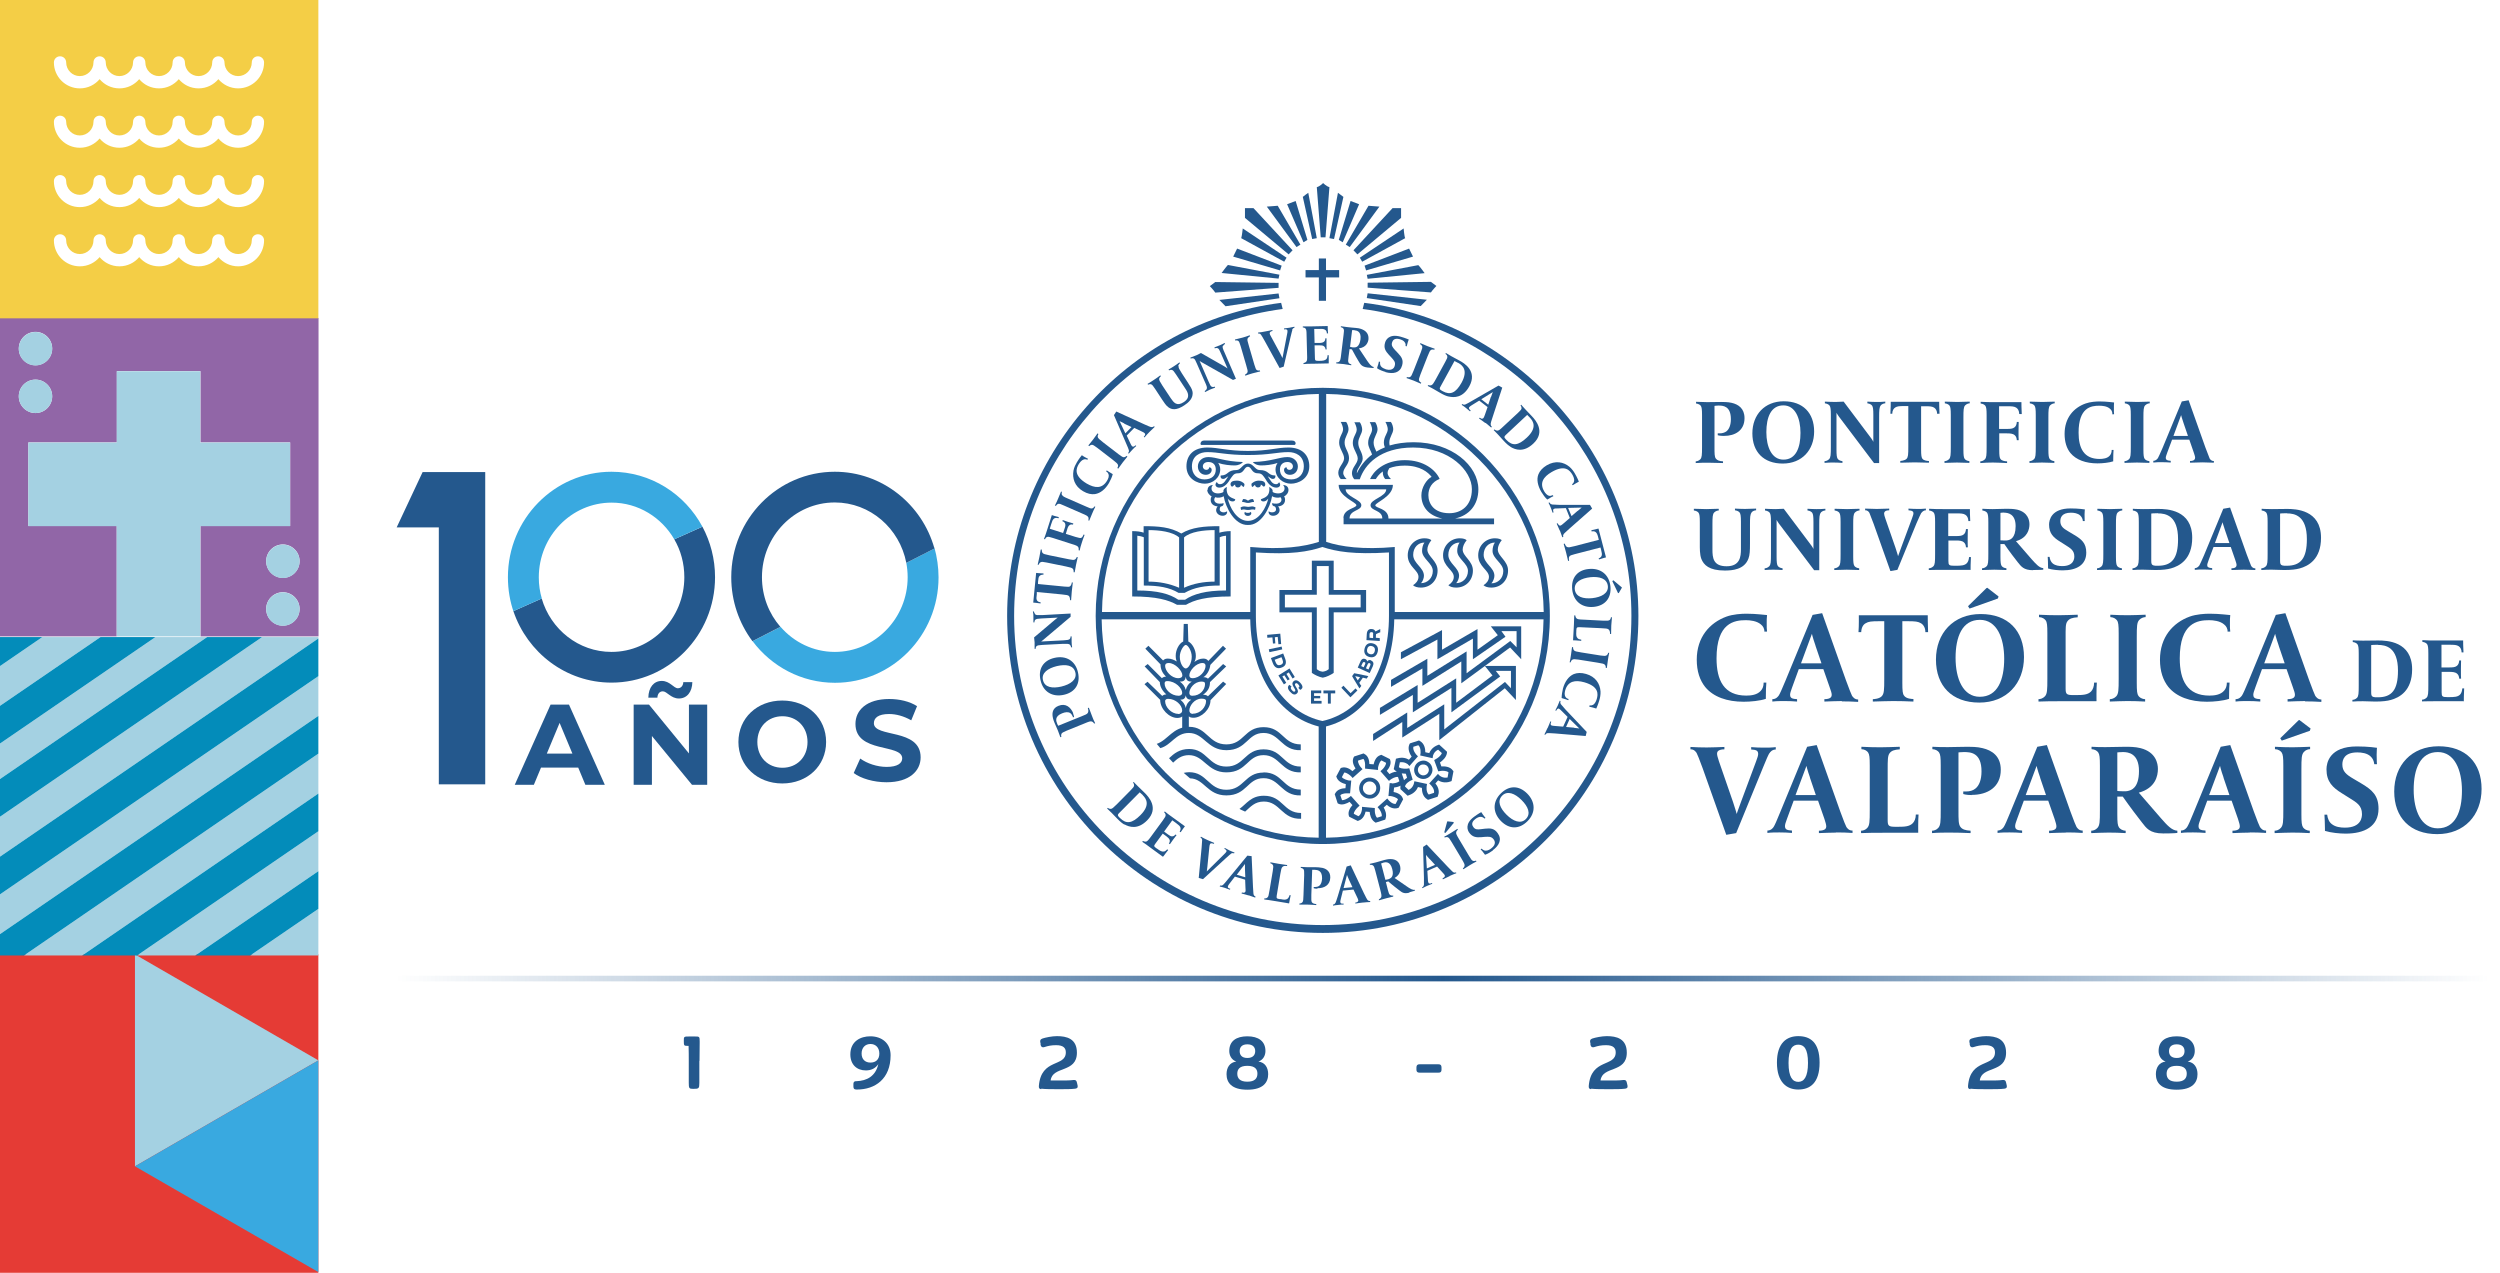<?xml version="1.0" encoding="UTF-8"?>
<svg id="Capa_1" data-name="Capa 1" xmlns="http://www.w3.org/2000/svg" xmlns:xlink="http://www.w3.org/1999/xlink" viewBox="0 0 146.53 74.6">
  <defs>
    <style>
      .cls-1 {
        fill: #24588d;
      }

      .cls-2 {
        fill: #e53b35;
      }

      .cls-3 {
        fill: #9166a7;
      }

      .cls-4 {
        fill: url(#Degradado_sin_nombre_21);
      }

      .cls-5 {
        fill: #f4ce46;
      }

      .cls-6 {
        fill: #038cba;
      }

      .cls-7 {
        fill: #a4d1e2;
      }

      .cls-8 {
        fill: #39a9e0;
      }
    </style>
    <linearGradient id="Degradado_sin_nombre_21" data-name="Degradado sin nombre 21" x1="23.21" y1="57.36" x2="145.91" y2="57.36" gradientUnits="userSpaceOnUse">
      <stop offset="0" stop-color="#24588d" stop-opacity="0"/>
      <stop offset=".5" stop-color="#24588d"/>
      <stop offset="1" stop-color="#24588d" stop-opacity="0"/>
    </linearGradient>
  </defs>
  <g>
    <g id="logo_100_blanco" data-name="logo 100 blanco">
      <g>
        <path class="cls-8" d="M54.75,32.1s.01.04.02.05l-1.65.84s0,0,0,0c.05.27.08.55.08.84,0,2.41-1.91,4.38-4.27,4.38-1.26,0-2.4-.57-3.18-1.47l-1.64.84c1.11,1.48,2.86,2.44,4.83,2.44,3.35,0,6.07-2.77,6.07-6.18,0-.6-.09-1.19-.24-1.74Z"/>
        <path class="cls-1" d="M45.74,36.74c-.67-.77-1.08-1.79-1.08-2.91,0-2.41,1.91-4.38,4.27-4.38,2.07,0,3.8,1.52,4.19,3.54l1.65-.84c-.72-2.59-3.07-4.5-5.84-4.5-3.35,0-6.07,2.77-6.07,6.18,0,1.41.46,2.7,1.24,3.75l1.64-.84Z"/>
      </g>
      <g>
        <path class="cls-1" d="M39.52,31.61c.38.65.59,1.41.59,2.22,0,2.41-1.91,4.38-4.27,4.38-1.93,0-3.56-1.32-4.09-3.13l-1.66.74c.82,2.43,3.08,4.19,5.75,4.19,3.35,0,6.07-2.77,6.07-6.18,0-1.07-.27-2.08-.74-2.96l-1.65.74Z"/>
        <path class="cls-8" d="M31.76,35.09c-.12-.4-.18-.82-.18-1.25,0-2.41,1.91-4.38,4.27-4.38,1.56,0,2.93.87,3.67,2.15,0,0,0,0,0,0l1.65-.74c-1.03-1.92-3.03-3.22-5.33-3.22-3.35,0-6.07,2.77-6.07,6.18,0,.73.12,1.43.35,2.08,0-.03-.02-.06-.03-.09l1.66-.74Z"/>
      </g>
      <polygon class="cls-1" points="27.9 27.67 25.72 27.67 24.77 27.67 23.25 30.91 25.72 30.91 25.72 45.97 28.44 45.97 28.44 27.67 27.9 27.67"/>
      <g>
        <path class="cls-1" d="M33.89,44.99h-2.18l-.42,1.01h-1.12l2.1-4.7h1.08l2.1,4.7h-1.14l-.42-1.01ZM33.55,44.17l-.75-1.8-.75,1.8h1.49Z"/>
        <path class="cls-1" d="M41.45,41.3v4.7h-.89l-2.35-2.86v2.86h-1.07v-4.7h.9l2.34,2.86v-2.86h1.07ZM38.53,40.89h-.53c.01-.6.32-.98.79-.98s.7.43.94.43c.18,0,.31-.14.32-.36h.53c-.01.58-.32.96-.79.96s-.7-.42-.94-.42c-.18,0-.31.13-.32.38Z"/>
        <path class="cls-1" d="M43.28,43.49c0-1.4,1.09-2.43,2.57-2.43s2.57,1.03,2.57,2.43-1.1,2.43-2.57,2.43-2.57-1.04-2.57-2.43ZM47.33,43.49c0-.89-.63-1.51-1.47-1.51s-1.47.61-1.47,1.51.63,1.51,1.47,1.51,1.47-.61,1.47-1.51Z"/>
        <path class="cls-1" d="M50.05,45.28l.37-.82c.4.29.99.49,1.55.49.64,0,.91-.22.91-.5,0-.88-2.74-.28-2.74-2.02,0-.8.65-1.46,1.98-1.46.59,0,1.2.14,1.63.42l-.34.83c-.44-.25-.89-.37-1.3-.37-.65,0-.89.24-.89.54,0,.87,2.74.27,2.74,2,0,.79-.65,1.46-2,1.46-.75,0-1.5-.22-1.92-.54Z"/>
      </g>
    </g>
    <g>
      <polygon class="cls-1" points="77.3 15.15 77.3 15.83 76.52 15.83 76.52 16.26 77.3 16.26 77.3 17.63 77.72 17.63 77.72 16.26 78.49 16.26 78.49 15.83 77.72 15.83 77.72 15.15 77.3 15.15"/>
      <path class="cls-1" d="M64.22,36.1c0,7.38,5.96,13.37,13.31,13.37s13.31-5.98,13.31-13.37-6-13.37-13.31-13.37-13.31,5.98-13.31,13.37M64.58,36.3h8.7c.06,3.43,1.78,5.71,4.01,6.28v6.52c-7.02-.09-12.63-5.78-12.72-12.8M77.51,32.06c.81.27,1.84.45,3.9.32v3.72c0,3.31-1.64,5.66-3.9,6.16-2.26-.5-3.9-2.85-3.9-6.16v-3.72c2.06.14,3.08-.05,3.9-.32M77.72,49.1v-6.52c2.23-.57,3.94-2.85,4-6.28h8.75c-.09,7.02-5.82,12.71-12.75,12.8M90.48,35.87h-8.73v-3.81c-1.88.17-3.17-.02-4.02-.3v-8.67c6.94.09,12.66,5.84,12.75,12.78M77.3,23.09v8.67c-.86.28-2.14.47-4.02.3v3.81h-8.69c.09-7.02,5.69-12.69,12.72-12.78"/>
      <path class="cls-1" d="M79.96,17.75l-.09.36c8.89,1.18,15.75,8.88,15.75,17.99,0,9.97-8.12,18.12-18.09,18.12s-18.09-8.16-18.09-18.12c0-9.15,6.85-16.81,15.74-17.99l-.09-.36c-9.02,1.13-16.06,9.02-16.06,18.35,0,10.24,8.3,18.58,18.5,18.58s18.5-8.34,18.5-18.58c0-9.33-7.04-17.22-16.06-18.35"/>
      <path class="cls-1" d="M83.64,17.57l-3.48-.38-.05.28,3.16.47c.09-.09.27-.28.37-.38M80.16,16.86l3.71.28c.09-.14.32-.38.32-.38l-.32-.24-3.71.05v.28ZM80.11,16.1l.05.24,3.34-.33s-.27-.38-.37-.47l-3.02.57ZM79.98,15.57l.09.28,2.75-.81-.23-.47-2.61,1ZM79.7,15.1l.14.24,2.52-1.38c-.05-.09-.09-.57-.09-.57l-2.56,1.71ZM79.33,14.67l.23.24,2.56-2.14v-.57h-.5l-2.29,2.47ZM78.88,14.34l.23.14,1.74-2.37-.64-.05-1.33,2.28ZM78.47,14.06l.23.14.96-2.23-.5-.19-.69,2.28ZM77.92,13.96l.27.05.55-2.47-.32-.24-.5,2.66ZM71.46,17.57c.09.09.27.28.37.38l3.16-.47-.05-.28-3.48.38ZM74.94,16.86v-.28l-3.71-.05-.32.24s.23.24.32.38l3.71-.28ZM74.99,16.1l-3.02-.57c-.09.09-.37.47-.37.47l3.34.33.05-.24ZM75.12,15.57l-2.61-1-.23.47,2.75.81.09-.28ZM75.4,15.1l-2.56-1.71s-.05.47-.09.57l2.52,1.38.14-.24ZM75.76,14.67l-2.29-2.47h-.5v.57l2.56,2.14.23-.24ZM76.22,14.34l-1.33-2.28-.64.05,1.74,2.37.23-.14ZM76.63,14.06l-.69-2.28-.5.19.96,2.23.23-.14ZM77.18,13.96l-.5-2.66s-.27.19-.32.24l.55,2.47.27-.05ZM77.69,13.91l.23-2.94c-.18-.05-.37-.24-.37-.24,0,0-.18.19-.37.24l.23,2.94h.27Z"/>
      <path class="cls-1" d="M101.04,25.55c-.24,0-.36-.04-.36-.04v-.11s.06,0,.11,0c.16,0,.28-.04.39-.11.17-.13.27-.38.27-.72,0-.78-.46-.8-.73-.8-.09,0-.23.02-.23.02v2.39c0,.42,0,.59.08.7.08.1.2.15.42.16v.1c-.21-.01-.68-.02-.87-.02s-.49,0-.73.02v-.1c.07,0,.18-.03.27-.12.09-.1.1-.25.1-.72v-1.87c0-.34-.02-.46-.07-.54-.04-.06-.13-.12-.28-.14v-.1c.21.01.46.02.65.02.3,0,.49-.01.82-.01.11,0,.4,0,.61.05.4.09.76.33.76.9,0,.72-.55,1.04-1.2,1.04"/>
      <path class="cls-1" d="M104.49,27.17c-1.12,0-1.78-.68-1.78-1.77s.72-1.88,1.84-1.88,1.78.68,1.78,1.77-.72,1.88-1.84,1.88M104.53,23.76c-.74,0-1,.71-1,1.57s.31,1.61,1,1.61c.74,0,1-.71,1-1.57s-.31-1.61-1-1.61"/>
      <path class="cls-1" d="M110.24,23.76c-.09.1-.1.26-.1.72v2.66h-.3l-2.07-2.74c-.09-.12-.13-.21-.13-.21v2.16c0,.34.02.46.07.54.04.06.13.12.28.14v.1c-.21-.01-.32-.02-.51-.02s-.31,0-.54.02v-.1c.07,0,.18-.03.27-.12.09-.1.1-.25.1-.72v-1.87c0-.34-.02-.46-.07-.54-.04-.06-.13-.12-.28-.14v-.1c.21.01.44.02.63.02.08,0,.33-.01.47-.02l1.57,2.09c.14.18.17.27.17.27v-1.58c0-.34-.02-.46-.07-.54-.04-.06-.13-.12-.28-.14v-.1c.21.01.34.02.53.02s.29,0,.52-.02v.1c-.07,0-.18.03-.27.12"/>
      <path class="cls-1" d="M113.54,24.26c0-.18-.08-.31-.18-.37-.12-.07-.23-.08-.56-.08h-.2v2.53c0,.34.02.46.07.54.09.13.33.14.39.14v.1c-.21-.01-.65-.02-.84-.02s-.63.01-.84.02v-.1s.27-.02.37-.13c.09-.1.1-.24.1-.71v-2.38h-.2c-.34,0-.44.01-.56.08-.1.06-.18.18-.18.37h-.11c.02-.25.02-.7.02-.7h2.84s0,.45.02.7h-.11Z"/>
      <path class="cls-1" d="M115.18,23.76c-.09.1-.1.26-.1.72v1.87c0,.34.02.46.07.54.04.06.13.12.28.14v.1c-.21-.01-.54-.02-.73-.02s-.52.01-.73.02v-.1c.07,0,.18-.03.27-.12.09-.1.1-.25.1-.72v-1.87c0-.34-.02-.46-.07-.54-.04-.06-.13-.12-.28-.14v-.1c.21.01.54.02.73.02s.52-.01.73-.02v.1c-.07,0-.18.03-.27.12"/>
      <path class="cls-1" d="M118.35,24.26c0-.18-.08-.31-.18-.37-.12-.07-.23-.08-.56-.08h-.44v1.33h.46c.2,0,.34-.01.44-.09.08-.06.13-.16.14-.32h.11c0,.12-.01.2-.01.54s0,.4.01.53h-.11c-.01-.14-.05-.23-.12-.29-.11-.1-.28-.11-.47-.11h-.44v.97c0,.34.02.45.07.53.09.13.33.14.39.14v.1c-.21-.01-.64-.03-.83-.03-.3,0-.43.01-.74.03v-.1c.07,0,.18-.03.27-.12.09-.1.1-.25.1-.72v-1.87c0-.34-.02-.46-.07-.54-.04-.06-.13-.12-.28-.14v-.1c.3.02.53.02.84.02h1.55s0,.45.02.7h-.11Z"/>
      <path class="cls-1" d="M120.16,23.76c-.09.1-.1.26-.1.72v1.87c0,.34.02.46.07.54.04.06.13.12.28.14v.1c-.21-.01-.54-.02-.73-.02s-.52.01-.73.02v-.1c.07,0,.18-.03.27-.12.09-.1.1-.25.1-.72v-1.87c0-.34-.02-.46-.07-.54-.04-.06-.13-.12-.28-.14v-.1c.21.01.54.02.73.02s.52-.01.73-.02v.1c-.07,0-.18.03-.27.12"/>
      <path class="cls-1" d="M123.81,24.26c0-.14-.06-.24-.15-.31-.17-.15-.45-.17-.62-.17-.48,0-1.21.1-1.21,1.58,0,.91.31,1.54,1.23,1.54.2,0,.46-.03.6-.2.07-.08.11-.18.11-.33h.11c-.01.16-.02.33-.02.58v.09c-.24.08-.63.12-.92.12-.68,0-1.25-.2-1.59-.61-.22-.27-.34-.65-.34-1.12,0-.94.53-1.53,1.23-1.78.28-.1.62-.12.82-.12.42,0,.8.06.85.06-.01.1-.01.23-.01.34,0,.14,0,.28.01.35h-.11Z"/>
      <path class="cls-1" d="M125.73,23.76c-.09.1-.1.26-.1.72v1.87c0,.34.02.46.07.54.04.06.13.12.28.14v.1c-.21-.01-.54-.02-.73-.02s-.52.01-.73.02v-.1c.07,0,.18-.03.27-.12.09-.1.1-.25.1-.72v-1.87c0-.34-.02-.46-.07-.54-.04-.06-.13-.12-.28-.14v-.1c.21.01.54.02.73.02s.52-.01.73-.02v.1c-.07,0-.18.03-.27.12"/>
      <path class="cls-1" d="M129.08,27.1c-.16,0-.56.01-.72.02v-.1c.13,0,.21-.03.25-.07.03-.03.05-.07.05-.12,0-.07-.03-.16-.08-.31l-.26-.75h-1.01l-.28.75c-.05.15-.09.24-.09.31,0,.05.01.09.04.11.06.06.17.06.25.07v.1c-.19-.01-.32-.02-.52-.02-.17,0-.33,0-.5.02v-.1c.15,0,.23-.11.27-.16.04-.07.12-.25.27-.59l1.13-2.73.4-.07.98,2.76c.14.37.23.61.25.65.03.05.1.16.25.15v.1c-.16-.01-.52-.02-.68-.02M127.99,24.82c-.12-.34-.15-.49-.15-.49l-.45,1.22h.85l-.25-.73Z"/>
      <path class="cls-1" d="M102.67,30.04c-.09.1-.1.26-.1.72v1.1c0,.41-.01.67-.09.88-.24.65-.95.7-1.39.7-.92,0-1.23-.33-1.37-.68-.1-.27-.09-.63-.09-.91v-1.25c0-.34-.02-.46-.07-.54-.04-.06-.13-.12-.28-.14v-.1c.21.01.54.02.73.02s.52-.01.73-.02v.1c-.07,0-.18.03-.27.12-.09.1-.1.26-.1.72v1.44c0,.49.04.99.83.99s.84-.57.84-1v-1.6c0-.34-.02-.46-.07-.54-.04-.06-.13-.12-.28-.14v-.1c.21.01.4.02.59.02s.43-.01.65-.02v.1c-.07,0-.18.03-.27.12"/>
      <path class="cls-1" d="M106.73,30.04c-.09.1-.1.26-.1.72v2.66h-.3l-2.07-2.74c-.09-.12-.13-.21-.13-.21v2.16c0,.34.02.46.07.54.04.06.13.12.28.14v.1c-.21-.01-.32-.02-.51-.02s-.31,0-.54.02v-.1c.07,0,.18-.03.27-.12.09-.1.1-.25.1-.72v-1.87c0-.34-.02-.46-.07-.54-.04-.06-.13-.12-.28-.14v-.1c.21.01.44.02.63.02.08,0,.33-.01.47-.02l1.57,2.09c.14.18.17.27.17.27v-1.58c0-.34-.02-.46-.07-.54-.04-.06-.13-.12-.28-.14v-.1c.21.01.34.02.53.02s.29,0,.52-.02v.1c-.07,0-.18.03-.27.12"/>
      <path class="cls-1" d="M108.72,30.04c-.09.1-.1.26-.1.72v1.87c0,.34.02.46.07.54.04.06.13.12.28.14v.1c-.21-.01-.54-.02-.73-.02s-.52.01-.73.02v-.1c.07,0,.18-.03.27-.12.09-.1.1-.25.1-.72v-1.87c0-.34-.02-.46-.07-.54-.04-.06-.13-.12-.28-.14v-.1c.21.01.54.02.73.02s.52-.01.73-.02v.1c-.07,0-.18.03-.27.12"/>
      <path class="cls-1" d="M112.6,30.08c-.04.07-.12.25-.27.59l-1.12,2.73-.41.07-.98-2.76c-.14-.37-.23-.61-.25-.65-.03-.05-.1-.16-.25-.15v-.1c.16.01.52.02.68.02s.57-.01.73-.02v.1c-.13,0-.21.03-.25.07-.03.03-.05.07-.05.12,0,.07.03.16.08.31l.59,1.7c.11.33.15.49.15.49,0,0,.06-.18.18-.5l.63-1.7c.05-.15.09-.24.09-.31,0-.05-.01-.09-.04-.11-.06-.06-.17-.06-.25-.07v-.1c.19.01.33.02.52.02.17,0,.33,0,.5-.02v.1c-.15,0-.23.11-.27.16"/>
      <path class="cls-1" d="M115.47,33.4h-1.52c-.3,0-.6,0-.9.01v-.1c.07,0,.18-.03.27-.12.09-.1.1-.25.1-.72v-1.87c0-.34-.02-.46-.07-.54-.04-.06-.13-.12-.28-.14v-.1c.3.02.53.02.84.02h1.55s0,.45.02.7h-.11c0-.18-.08-.31-.18-.37-.12-.07-.23-.08-.56-.08h-.44v1.33h.46c.2,0,.34-.01.44-.09.08-.06.13-.16.14-.32h.11c0,.12-.01.2-.01.54s0,.4.01.53h-.11c-.01-.14-.05-.23-.12-.29-.11-.1-.28-.11-.47-.11h-.44v1.2c0,.24.04.28.34.28h.09c.3,0,.52-.01.65-.15.07-.07.12-.2.13-.36h.11c-.02.25-.02.76-.02.76"/>
      <path class="cls-1" d="M119.16,33.42c-.56,0-.7-.23-.89-.46-.12-.15-.53-.68-.79-1.07h-.23v.74c0,.34.02.46.07.54.04.06.13.12.28.14v.1c-.21-.01-.52-.02-.71-.02s-.51.01-.72.02v-.1c.07,0,.18-.03.27-.12.09-.1.1-.25.1-.72v-1.87c0-.34-.02-.46-.07-.54-.04-.06-.13-.12-.28-.14v-.1c.21.01.4.02.59.02.39,0,.48-.02.83-.02.12,0,.4,0,.62.05.65.16.72.65.72.86,0,.28-.1.79-.79.99,0,0,.6.69.92,1.06.27.3.45.5.68.52v.09s-.12.02-.59.02M117.48,30.04c-.11,0-.23.02-.23.02v1.61s.12.01.25.01c.08,0,.15,0,.21-.02.08-.02.43-.09.43-.82s-.46-.79-.67-.79"/>
      <path class="cls-1" d="M120.9,33.43c-.25,0-.61-.03-.86-.11v-.09c0-.26-.01-.43-.02-.59h.11c.02.16.08.3.19.39.15.12.36.15.55.15.7,0,.71-.46.71-.57,0-.35-.23-.48-.53-.67l-.3-.19c-.39-.24-.65-.48-.65-1,0-.27.13-.95,1.26-.95.49,0,.84.06.84.06,0,0-.02.12-.02.29,0,.3.01.39.01.39h-.11c-.01-.14-.07-.24-.15-.32-.14-.14-.38-.17-.55-.17-.56,0-.62.32-.62.5,0,.28.16.42.46.59l.35.21c.44.26.71.49.71,1.04,0,.73-.58,1.04-1.37,1.04"/>
      <path class="cls-1" d="M124.12,30.04c-.09.1-.1.26-.1.72v1.87c0,.34.02.46.07.54.04.06.13.12.28.14v.1c-.21-.01-.54-.02-.73-.02s-.52.01-.73.02v-.1c.07,0,.18-.03.27-.12.09-.1.1-.25.1-.72v-1.87c0-.34-.02-.46-.07-.54-.04-.06-.13-.12-.28-.14v-.1c.21.01.54.02.73.02s.52-.01.73-.02v.1c-.07,0-.18.03-.27.12"/>
      <path class="cls-1" d="M127.22,33.32c-.17.05-.47.09-.88.09-.28,0-.48-.02-.72-.02-.19,0-.42,0-.63.02v-.1c.07,0,.18-.03.27-.12.09-.1.1-.25.1-.72v-1.87c0-.34-.02-.46-.07-.54-.04-.06-.13-.12-.28-.14v-.1s.21.02.6.02c.17,0,.5-.01.89-.01.49,0,1.99.04,1.99,1.69,0,1.27-.75,1.66-1.26,1.8M126.48,30.08c-.29,0-.39.02-.39.02v2.77c0,.16.02.24.13.27.05.02.14.02.26.02.82,0,1.18-.43,1.18-1.56,0-1.38-.72-1.51-1.18-1.51"/>
      <path class="cls-1" d="M131.51,33.39c-.16,0-.56.01-.72.02v-.1c.13,0,.21-.03.25-.07.03-.03.05-.07.05-.12,0-.07-.03-.16-.08-.31l-.26-.75h-1.01l-.28.75c-.05.15-.09.24-.09.31,0,.05.01.09.04.11.06.06.17.06.25.07v.1c-.19-.01-.32-.02-.52-.02-.17,0-.33,0-.5.02v-.1c.15,0,.23-.11.27-.16.04-.07.12-.25.27-.59l1.13-2.73.4-.07.98,2.76c.14.37.23.61.25.65.03.05.1.16.25.15v.1c-.16-.01-.52-.02-.68-.02M130.42,31.1c-.12-.34-.15-.49-.15-.49l-.45,1.22h.85l-.25-.73Z"/>
      <path class="cls-1" d="M134.77,33.32c-.17.05-.47.09-.88.09-.28,0-.48-.02-.72-.02-.19,0-.42,0-.63.02v-.1c.07,0,.18-.03.27-.12.09-.1.1-.25.1-.72v-1.87c0-.34-.02-.46-.07-.54-.04-.06-.13-.12-.28-.14v-.1s.21.02.6.02c.17,0,.5-.01.89-.01.49,0,1.99.04,1.99,1.69,0,1.27-.75,1.66-1.26,1.8M134.03,30.08c-.29,0-.39.02-.39.02v2.77c0,.16.02.24.13.27.05.02.14.02.26.02.82,0,1.18-.43,1.18-1.56,0-1.38-.72-1.51-1.18-1.51"/>
      <path class="cls-1" d="M103.42,37.05c0-.2-.08-.35-.21-.45-.24-.21-.64-.25-.88-.25-.68,0-1.72.15-1.72,2.24,0,1.29.44,2.18,1.74,2.18.28,0,.65-.04.86-.29.1-.11.16-.26.16-.47h.16c-.02.22-.03.46-.03.82v.13c-.35.12-.9.17-1.3.17-.97,0-1.78-.28-2.26-.87-.31-.39-.49-.92-.49-1.59,0-1.33.76-2.17,1.74-2.53.39-.14.88-.17,1.17-.17.59,0,1.14.08,1.21.08-.02.15-.02.32-.02.48,0,.2,0,.39.02.49h-.16Z"/>
      <path class="cls-1" d="M107.96,41.09c-.23,0-.8.02-1.03.03v-.14c.19,0,.3-.04.36-.09.05-.04.07-.1.07-.17,0-.09-.04-.22-.12-.44l-.37-1.06h-1.44l-.39,1.07c-.08.22-.12.34-.12.44,0,.07.02.12.06.16.08.08.25.08.35.09v.14c-.27-.02-.45-.03-.73-.03-.25,0-.47,0-.72.03v-.14c.22,0,.33-.15.38-.22.06-.09.18-.36.38-.84l1.6-3.88.56-.1,1.39,3.92c.19.53.33.86.36.92.05.07.15.22.36.22v.14c-.22-.02-.74-.03-.96-.03M106.41,37.84c-.17-.49-.21-.69-.21-.69l-.64,1.73h1.2l-.35-1.03Z"/>
      <path class="cls-1" d="M112.85,37.05c0-.26-.12-.44-.26-.52-.17-.1-.32-.12-.8-.12h-.29v3.6c0,.49.02.66.1.76.12.19.47.2.55.2v.15c-.3-.02-.92-.03-1.19-.03s-.89.02-1.19.03v-.14c.06,0,.39-.02.53-.18.13-.15.14-.35.14-1.01v-3.38h-.29c-.48,0-.63.02-.8.12-.15.08-.25.26-.26.52h-.16c.03-.35.02-.99.02-.99h4.04s0,.64.02.99h-.16Z"/>
      <path class="cls-1" d="M116.01,41.18c-1.6,0-2.54-.97-2.54-2.52s1.02-2.67,2.62-2.67,2.54.97,2.54,2.52-1.02,2.67-2.62,2.67M116.05,36.33c-1.05,0-1.43,1-1.43,2.23s.44,2.28,1.42,2.28c1.05,0,1.43-1,1.43-2.23s-.44-2.28-1.42-2.28M117.1,35.08l-1.66.59-.09-.14,1.08-1.06.05-.02.66.51-.04.12Z"/>
      <path class="cls-1" d="M122.87,41.1h-2.11c-.43,0-.85,0-1.28.02v-.14c.1,0,.26-.04.38-.17.13-.15.14-.36.14-1.03v-2.65c0-.49-.02-.66-.1-.77-.06-.08-.18-.18-.39-.19v-.14c.3.02.86.03,1.13.03s.84-.02,1.14-.03v.15c-.32.02-.49.08-.6.23-.12.15-.11.39-.11.99v2.95c0,.35.06.39.48.39h.13c.42,0,.69-.02.88-.21.1-.1.18-.29.18-.52h.16c-.03.35-.02,1.08-.02,1.08"/>
      <path class="cls-1" d="M125.38,36.34c-.13.15-.14.36-.14,1.03v2.65c0,.49.02.66.1.77.06.08.18.18.39.19v.14c-.3-.02-.77-.03-1.04-.03s-.73.02-1.03.03v-.14c.1,0,.26-.04.38-.17.13-.15.14-.36.14-1.03v-2.65c0-.49-.02-.66-.1-.77-.06-.08-.18-.18-.39-.19v-.14c.3.02.77.03,1.04.03s.73-.02,1.03-.03v.14c-.1,0-.26.04-.38.17"/>
      <path class="cls-1" d="M130.57,37.05c0-.2-.08-.35-.21-.45-.24-.21-.64-.25-.88-.25-.68,0-1.72.15-1.72,2.24,0,1.29.44,2.18,1.74,2.18.28,0,.65-.04.86-.29.1-.11.16-.26.16-.47h.16c-.02.22-.03.46-.03.82v.13c-.35.12-.9.17-1.3.17-.97,0-1.78-.28-2.26-.87-.31-.39-.49-.92-.49-1.59,0-1.33.76-2.17,1.74-2.53.39-.14.88-.17,1.17-.17.59,0,1.14.08,1.21.08-.02.15-.02.32-.02.48,0,.2,0,.39.02.49h-.16Z"/>
      <path class="cls-1" d="M135.11,41.09c-.23,0-.8.02-1.03.03v-.14c.19,0,.3-.04.36-.09.05-.04.07-.1.07-.17,0-.09-.04-.22-.12-.44l-.37-1.06h-1.44l-.39,1.07c-.08.22-.12.34-.12.44,0,.07.02.12.06.16.08.08.25.08.35.09v.14c-.27-.02-.45-.03-.73-.03-.25,0-.47,0-.72.03v-.14c.22,0,.33-.15.38-.22.06-.09.18-.36.38-.84l1.6-3.88.56-.1,1.39,3.92c.19.53.33.86.36.92.05.07.15.22.36.22v.14c-.22-.02-.74-.03-.96-.03M133.56,37.84c-.17-.49-.21-.69-.21-.69l-.64,1.73h1.2l-.35-1.03Z"/>
      <path class="cls-1" d="M140.11,41.03c-.17.05-.47.09-.88.09-.28,0-.48-.02-.72-.02-.19,0-.42,0-.63.02v-.1c.07,0,.18-.03.27-.12.09-.1.1-.25.1-.72v-1.87c0-.34-.02-.46-.07-.54-.04-.06-.13-.12-.28-.14v-.1s.21.02.6.02c.17,0,.5-.01.89-.01.49,0,1.99.04,1.99,1.69,0,1.27-.75,1.66-1.26,1.8M139.37,37.79c-.29,0-.39.02-.39.02v2.77c0,.16.02.24.13.27.05.02.14.02.26.02.82,0,1.18-.43,1.18-1.56,0-1.38-.72-1.51-1.18-1.51"/>
      <path class="cls-1" d="M144.38,41.1h-1.52c-.3,0-.6,0-.9.01v-.1c.07,0,.18-.03.27-.12.09-.1.1-.25.1-.72v-1.87c0-.34-.02-.46-.07-.54-.04-.06-.13-.12-.28-.14v-.1c.3.02.53.02.84.02h1.55s0,.45.02.7h-.11c0-.18-.08-.31-.18-.37-.12-.07-.23-.08-.56-.08h-.44v1.33h.46c.2,0,.34-.01.44-.09.08-.06.13-.16.14-.32h.11c0,.12-.01.2-.01.54s0,.4.01.53h-.11c-.01-.14-.05-.23-.12-.29-.11-.1-.28-.11-.47-.11h-.44v1.2c0,.24.04.28.34.28h.09c.3,0,.52-.01.65-.15.07-.07.12-.2.13-.36h.11c-.02.25-.02.76-.02.76"/>
      <path class="cls-1" d="M103.71,44.14c-.06.09-.18.36-.37.83l-1.58,3.86-.58.1-1.38-3.89c-.19-.53-.33-.86-.36-.91-.05-.07-.15-.22-.36-.21v-.14c.22.02.73.03.96.03s.8-.02,1.03-.03v.14c-.18,0-.3.04-.36.09-.05.04-.07.1-.07.17,0,.09.04.22.11.44l.83,2.4c.16.47.21.69.21.69,0,0,.08-.25.25-.7l.89-2.39c.08-.21.12-.34.12-.44,0-.07-.02-.12-.06-.16-.08-.08-.24-.08-.35-.09v-.14c.27.02.46.03.73.03.24,0,.47,0,.71-.03v.14c-.21,0-.33.15-.37.22"/>
      <path class="cls-1" d="M107.63,48.8c-.23,0-.8.02-1.02.03v-.14c.18,0,.3-.04.36-.09.05-.04.07-.1.07-.17,0-.09-.04-.22-.11-.44l-.37-1.06h-1.43l-.39,1.06c-.08.21-.12.34-.12.44,0,.07.02.12.06.16.08.08.24.08.35.09v.14c-.27-.02-.45-.03-.73-.03-.24,0-.47,0-.71.03v-.14c.21,0,.33-.15.37-.22.06-.09.18-.36.37-.83l1.59-3.86.56-.1,1.38,3.89c.19.53.33.86.36.91.05.07.15.22.36.21v.14c-.22-.02-.73-.03-.96-.03M106.09,45.58c-.17-.48-.21-.69-.21-.69l-.64,1.71h1.19l-.35-1.03Z"/>
      <path class="cls-1" d="M112.45,48.81h-2.1c-.43,0-.84,0-1.27.02v-.14c.1,0,.26-.04.37-.17.13-.15.14-.36.14-1.02v-2.63c0-.48-.02-.65-.1-.77-.06-.08-.18-.18-.39-.19v-.14c.3.02.85.03,1.12.03s.83-.02,1.13-.03v.15c-.32.02-.49.08-.6.23-.11.15-.11.39-.11.99v2.93c0,.34.06.39.47.39h.13c.42,0,.68-.02.87-.21.1-.1.18-.28.18-.51h.16c-.03.35-.02,1.07-.02,1.07"/>
      <path class="cls-1" d="M115.57,46.6c-.34,0-.5-.06-.5-.06v-.15s.08,0,.16,0c.22,0,.4-.05.54-.16.24-.18.37-.54.37-1.02,0-1.1-.64-1.13-1.03-1.13-.13,0-.32.02-.32.02v3.37c0,.6,0,.83.11.99.11.15.28.21.6.23v.14c-.3-.02-.96-.03-1.23-.03s-.7,0-1.03.03v-.14c.1,0,.26-.04.37-.17.13-.15.14-.36.14-1.02v-2.63c0-.48-.02-.65-.1-.77-.06-.08-.18-.18-.39-.19v-.14c.3.02.65.02.92.02.43,0,.69-.02,1.16-.02.15,0,.56,0,.86.08.56.13,1.07.47,1.07,1.27,0,1.02-.78,1.47-1.7,1.47"/>
      <path class="cls-1" d="M121.12,48.8c-.23,0-.8.02-1.02.03v-.14c.18,0,.3-.04.36-.09.05-.04.07-.1.07-.17,0-.09-.04-.22-.11-.44l-.37-1.06h-1.43l-.39,1.06c-.08.21-.12.34-.12.44,0,.07.02.12.06.16.08.08.24.08.35.09v.14c-.27-.02-.45-.03-.73-.03-.24,0-.47,0-.71.03v-.14c.21,0,.33-.15.37-.22.06-.09.18-.36.37-.83l1.59-3.86.56-.1,1.38,3.89c.19.53.33.86.36.91.05.07.15.22.36.21v.14c-.22-.02-.73-.03-.96-.03M119.58,45.58c-.17-.48-.21-.69-.21-.69l-.64,1.71h1.19l-.35-1.03Z"/>
      <path class="cls-1" d="M126.79,48.85c-.8,0-.99-.32-1.25-.65-.17-.21-.74-.96-1.12-1.51h-.32v1.04c0,.48.02.65.1.77.06.08.18.18.39.19v.14c-.3-.02-.73-.03-1-.03s-.72.02-1.02.03v-.14c.1,0,.26-.04.37-.17.13-.15.14-.36.14-1.02v-2.63c0-.48-.02-.65-.1-.77-.06-.08-.18-.18-.39-.19v-.14c.3.02.56.02.83.02.55,0,.68-.02,1.17-.02.18,0,.57,0,.87.08.91.23,1.02.91,1.02,1.22,0,.4-.14,1.12-1.12,1.39,0,0,.85.98,1.3,1.5.37.42.63.71.96.73v.13s-.18.03-.83.03M124.43,44.08c-.16,0-.33.02-.33.02v2.26s.18.02.36.02c.11,0,.21,0,.3-.03.11-.03.61-.12.61-1.16s-.64-1.11-.94-1.11"/>
      <path class="cls-1" d="M131.87,48.8c-.23,0-.8.02-1.02.03v-.14c.18,0,.3-.04.36-.09.05-.04.07-.1.07-.17,0-.09-.04-.22-.11-.44l-.37-1.06h-1.43l-.39,1.06c-.08.21-.12.34-.12.44,0,.07.02.12.06.16.08.08.24.08.35.09v.14c-.27-.02-.45-.03-.73-.03-.24,0-.47,0-.71.03v-.14c.21,0,.33-.15.37-.22.06-.09.18-.36.37-.83l1.59-3.86.56-.1,1.38,3.89c.19.53.33.86.36.91.05.07.15.22.36.21v.14c-.22-.02-.73-.03-.96-.03M130.33,45.58c-.17-.48-.21-.69-.21-.69l-.64,1.71h1.19l-.35-1.03Z"/>
      <path class="cls-1" d="M135.03,44.08c-.13.15-.14.36-.14,1.02v2.63c0,.48.02.65.1.77.06.08.18.18.39.19v.14c-.3-.02-.77-.03-1.03-.03s-.73.02-1.03.03v-.14c.1,0,.26-.04.37-.17.13-.15.14-.36.14-1.02v-2.63c0-.48-.02-.65-.1-.77-.06-.08-.18-.18-.39-.19v-.14c.3.02.77.03,1.03.03s.73-.02,1.03-.03v.14c-.1,0-.26.04-.37.17M135.39,42.83l-1.65.58-.09-.14,1.07-1.05.05-.02.66.5-.04.11Z"/>
      <path class="cls-1" d="M137.48,48.86c-.35,0-.86-.05-1.21-.16v-.12c0-.36-.02-.61-.03-.83h.16c.03.23.11.43.27.55.21.17.5.21.77.21.99,0,1-.65,1-.8,0-.5-.32-.68-.74-.94l-.43-.27c-.55-.34-.91-.68-.91-1.41,0-.38.18-1.34,1.78-1.34.69,0,1.18.08,1.18.08,0,0-.02.17-.02.41,0,.43.02.55.02.55h-.16c-.02-.19-.09-.34-.21-.45-.2-.2-.54-.24-.78-.24-.79,0-.88.45-.88.71,0,.4.23.59.64.83l.49.29c.62.37.99.7.99,1.47,0,1.03-.81,1.46-1.93,1.46"/>
      <path class="cls-1" d="M142.85,48.89c-1.58,0-2.52-.96-2.52-2.5s1.01-2.65,2.6-2.65,2.52.96,2.52,2.5-1.01,2.65-2.6,2.65M142.89,44.08c-1.04,0-1.42.99-1.42,2.21s.44,2.26,1.41,2.26c1.04,0,1.42-.99,1.42-2.21s-.44-2.26-1.41-2.26"/>
      <path class="cls-1" d="M65.9,48.33c-.09-.05-.24-.16-.42-.35-.12-.12-.2-.21-.31-.32-.08-.08-.19-.18-.28-.27l.04-.04s.09.07.17.06c.09,0,.15-.07.36-.27l.81-.82c.15-.15.19-.21.2-.27,0-.04,0-.11-.06-.18l.04-.04s.08.1.26.27c.08.08.22.21.39.38.21.21.85.88.14,1.6-.55.56-1.05.4-1.33.24M66.98,46.6c-.13-.12-.18-.16-.18-.16l-1.2,1.21c-.07.07-.1.11-.06.18.02.03.05.07.11.12.36.36.7.32,1.19-.17.6-.6.34-.97.14-1.17"/>
      <path class="cls-1" d="M68.15,50.21l-.75-.55c-.15-.11-.29-.22-.45-.32l.04-.05s.1.05.18.04c.08-.02.14-.09.31-.32l.68-.93c.12-.17.16-.23.16-.3,0-.05-.02-.11-.09-.17l.04-.05c.14.12.26.2.41.31l.77.56s-.17.22-.25.35l-.06-.04c.06-.09.07-.18.04-.25-.03-.08-.08-.12-.25-.25l-.22-.16-.48.66.23.17c.1.07.17.12.25.11.06,0,.12-.03.19-.11l.06.04c-.04.06-.08.09-.2.26-.12.17-.14.2-.19.27l-.06-.04c.05-.07.06-.14.05-.19-.02-.09-.1-.16-.19-.23l-.22-.16-.44.6c-.09.12-.08.15.07.26l.05.03c.15.11.26.18.38.16.06,0,.13-.05.2-.13l.06.04c-.1.12-.28.37-.28.37"/>
      <path class="cls-1" d="M72.15,50.04s-.14.11-.3.26l-1.34,1.23-.25-.07.17-1.79c.02-.24.03-.4.03-.43,0-.04-.02-.11-.1-.15l.03-.05c.08.05.28.15.37.19.09.04.32.14.41.18l-.03.05c-.07-.03-.13-.04-.16-.03-.03,0-.05.03-.06.05-.02.04-.03.09-.04.19l-.11,1.1c-.02.21-.04.31-.04.31,0,0,.08-.08.23-.23l.79-.78c.07-.07.11-.11.13-.15.01-.03.02-.05,0-.07-.02-.05-.08-.08-.12-.1l.03-.05c.1.06.18.1.28.15.1.05.19.08.29.12l-.03.05c-.08-.04-.16,0-.19.02"/>
      <path class="cls-1" d="M73.2,52.49c-.1-.03-.33-.1-.43-.12l.02-.06c.08.02.13.02.16,0,.02-.01.04-.03.05-.06.01-.04.01-.1,0-.2l-.02-.49-.6-.18-.3.39c-.06.08-.09.12-.11.17,0,.03,0,.05,0,.07.02.05.09.07.14.08l-.02.06c-.11-.04-.18-.07-.3-.11-.1-.03-.2-.06-.3-.08l.02-.06c.09.03.16-.02.18-.04.04-.03.12-.13.26-.3l1.16-1.41.25.03.08,1.8c.01.24.03.4.03.43.01.03.03.11.12.14l-.02.06c-.09-.03-.3-.11-.4-.14M72.97,50.95c0-.22,0-.31,0-.31l-.48.63.5.15-.02-.47Z"/>
      <path class="cls-1" d="M75.55,52.95l-.9-.15c-.18-.03-.36-.06-.55-.08v-.06c.05,0,.12,0,.18-.05.07-.05.08-.15.13-.43l.19-1.13c.03-.21.04-.28.01-.34-.02-.04-.07-.09-.15-.11v-.06c.14.03.37.07.49.09.12.02.36.05.49.07v.06c-.15-.02-.23,0-.28.06-.06.06-.07.16-.12.42l-.21,1.26c-.02.15,0,.17.18.2h.06c.18.04.29.05.39-.02.05-.04.1-.11.12-.21h.07c-.04.16-.09.47-.09.47"/>
      <path class="cls-1" d="M77.22,52.09c-.15,0-.22-.03-.22-.03v-.07s.04,0,.07,0c.1,0,.17-.02.24-.06.11-.08.17-.23.18-.44.01-.48-.27-.5-.44-.51-.06,0-.14,0-.14,0l-.05,1.47c0,.26-.01.36.03.43.04.06.12.1.26.11v.06c-.13-.01-.42-.03-.54-.03-.12,0-.3,0-.45,0v-.06s.12-.01.17-.07c.06-.06.06-.16.07-.44l.04-1.15c0-.21,0-.28-.03-.34-.03-.04-.08-.08-.17-.09v-.06c.13.01.29.02.4.02.19,0,.3,0,.5,0,.07,0,.24.01.38.04.24.06.46.22.45.57-.01.44-.36.63-.76.62"/>
      <path class="cls-1" d="M79.88,52.9c-.1.01-.34.04-.44.06v-.06c.07,0,.12-.03.15-.06.02-.02.03-.05.02-.08,0-.04-.03-.09-.07-.18l-.21-.44-.62.06-.12.48c-.02.1-.04.15-.03.19,0,.03.01.05.03.07.04.03.11.03.16.02v.06c-.11,0-.19,0-.31.02-.11.01-.2.02-.31.04v-.06c.09,0,.13-.08.15-.11.02-.04.06-.16.13-.38l.52-1.74.24-.07.77,1.63c.11.22.18.36.2.38.02.03.07.09.17.08v.06c-.09,0-.31.02-.41.03M79.07,51.57c-.09-.2-.12-.29-.12-.29l-.2.77.52-.05-.2-.43Z"/>
      <path class="cls-1" d="M82.61,52.32c-.34.09-.45-.03-.6-.14-.09-.07-.42-.32-.64-.52l-.14.04.11.44c.05.2.08.27.13.31.04.03.1.05.19.04v.06c-.11.03-.3.07-.41.1-.11.03-.3.08-.43.12v-.06s.09-.04.13-.11c.04-.08.02-.17-.05-.45l-.29-1.11c-.05-.2-.08-.27-.13-.31-.04-.03-.1-.05-.19-.04v-.06c.11-.03.22-.05.34-.08.23-.06.29-.08.49-.14.07-.02.24-.06.38-.06.41,0,.53.27.56.4.04.17.06.49-.32.71,0,0,.47.32.71.49.2.14.35.23.48.2v.05s-.06.03-.33.1M81.09,50.56c-.07.02-.14.05-.14.05l.25.96s.08-.01.15-.03c.05-.01.09-.03.12-.05.04-.02.25-.12.13-.56-.12-.46-.39-.4-.52-.37"/>
      <path class="cls-1" d="M84.97,51.35c-.09.04-.31.15-.4.19l-.02-.06c.07-.03.11-.07.13-.1.01-.02,0-.05,0-.08-.02-.04-.05-.08-.12-.15l-.33-.36-.57.25.03.49c0,.1.01.16.03.2.01.03.03.05.05.05.05.02.11,0,.16-.03l.02.05c-.11.04-.19.07-.3.12-.1.04-.18.09-.28.14l-.02-.05c.09-.03.1-.12.11-.15,0-.05,0-.17,0-.4l-.05-1.82.21-.14,1.24,1.31c.17.18.28.28.3.3.03.02.1.06.18.02l.02.05c-.09.03-.3.12-.39.16M83.78,50.34c-.15-.16-.2-.24-.2-.24l.05.8.48-.21-.32-.35Z"/>
      <path class="cls-1" d="M85.21,48.23l-.49.59-.07-.03.17-.63.02-.02.36.04v.05ZM85.35,48.78c-.02.08.03.17.17.41l.59.99c.11.18.15.24.21.27.04.02.11.03.19-.01l.03.05c-.12.06-.29.16-.39.22-.1.06-.27.17-.38.24l-.03-.05s.09-.07.1-.15c.02-.08-.03-.17-.17-.41l-.59-.99c-.11-.18-.15-.24-.21-.27-.04-.02-.11-.03-.19.01l-.03-.05c.12-.06.29-.16.39-.22.1-.06.27-.17.38-.24l.03.05s-.09.07-.1.15"/>
      <path class="cls-1" d="M87.51,49.84c-.12.09-.31.21-.47.26l-.03-.04c-.09-.13-.16-.21-.23-.28l.06-.04c.07.07.15.12.24.12.12,0,.23-.06.32-.13.35-.26.18-.49.14-.54-.13-.17-.29-.15-.51-.14l-.22.02c-.28.02-.5,0-.69-.26-.1-.13-.28-.52.27-.93.24-.18.43-.28.43-.28,0,0,.04.06.1.15.11.15.15.19.15.19l-.06.04c-.06-.06-.12-.09-.19-.1-.12-.02-.25.05-.34.12-.28.21-.19.39-.12.48.1.14.23.15.44.12l.25-.03c.31-.03.53-.02.73.26.27.36.1.72-.29,1.01"/>
      <path class="cls-1" d="M89.53,48.13c-.49.49-1.07.48-1.55,0-.49-.49-.51-1.13-.02-1.62.49-.49,1.07-.48,1.55,0,.49.49.51,1.13.02,1.62M88.05,46.63c-.32.32-.13.74.25,1.12.39.39.83.56,1.13.26.32-.32.13-.74-.25-1.12-.39-.39-.83-.56-1.13-.26"/>
      <path class="cls-1" d="M62.89,41.81c.06.14.06.21.06.21l-.06.03s-.01-.04-.02-.07c-.04-.09-.09-.15-.15-.19-.11-.07-.28-.06-.47.02-.45.18-.35.45-.29.6.02.05.06.13.06.13l1.36-.55c.24-.1.34-.13.38-.21.04-.07.04-.15,0-.28l.06-.02c.04.12.15.39.19.5.04.11.11.28.18.41l-.06.02s-.06-.1-.13-.12c-.08-.03-.17,0-.43.11l-1.06.43c-.19.08-.26.12-.29.17-.02.04-.04.1-.01.19l-.06.02c-.04-.12-.1-.27-.14-.38-.07-.17-.12-.28-.2-.46-.03-.06-.09-.23-.11-.36-.04-.25.01-.51.34-.64.41-.17.72.07.87.45"/>
      <path class="cls-1" d="M63.18,39.4c.16.67-.16,1.17-.81,1.32-.68.16-1.23-.17-1.38-.84-.16-.67.16-1.17.81-1.32.68-.16,1.23.17,1.38.84M61.13,39.86c.1.44.56.5,1.08.38.54-.13.92-.41.82-.82-.1-.44-.56-.5-1.08-.38-.54.13-.92.41-.82.82"/>
      <path class="cls-1" d="M60.67,36.01c.07.05.16.05.45.04l1.63-.09v.19s-1.61,1.36-1.61,1.36c-.07.06-.12.09-.12.09l1.33-.07c.21-.01.28-.03.33-.06.04-.03.07-.08.07-.17h.06c0,.13,0,.19,0,.31,0,.12.01.19.03.33h-.06s-.02-.11-.08-.16c-.07-.05-.16-.05-.45-.04l-1.15.06c-.21.01-.28.03-.33.06-.04.03-.07.08-.07.17h-.06c0-.13,0-.27,0-.38,0-.05-.02-.2-.03-.29l1.23-1.04c.11-.09.16-.12.16-.12l-.97.05c-.21.01-.28.03-.33.06-.04.03-.07.08-.07.17h-.06c0-.13,0-.21,0-.32,0-.12,0-.18-.03-.32h.06s.02.11.08.16"/>
      <path class="cls-1" d="M61.16,33.68c-.11,0-.19.03-.24.09-.05.07-.06.13-.08.34v.12s1.54.15,1.54.15c.21.02.28.02.33-.01.08-.05.11-.19.11-.23h.06c-.02.13-.05.4-.06.52-.01.12-.03.39-.04.52h-.06s0-.17-.06-.24c-.06-.06-.14-.07-.43-.1l-1.46-.14v.12c-.03.21-.03.27,0,.35.03.07.1.12.22.13v.07c-.16-.03-.43-.05-.43-.05l.17-1.74s.28.03.43.03v.07Z"/>
      <path class="cls-1" d="M61.1,32.4c.05.07.14.09.42.15l1.13.23c.21.04.28.05.34.02.04-.02.09-.06.12-.15h.06c-.03.14-.08.34-.1.45-.02.11-.06.31-.08.44h-.06c0-.05,0-.13-.04-.19-.05-.07-.14-.09-.42-.15l-1.13-.23c-.21-.04-.28-.05-.34-.02-.04.02-.09.06-.12.15h-.06c.03-.14.08-.34.1-.45.02-.11.06-.31.08-.44h.06c0,.05,0,.13.04.19"/>
      <path class="cls-1" d="M62.01,30.37c-.11-.03-.2-.01-.25.04-.06.06-.09.12-.15.32l-.08.26.78.25.09-.27c.04-.11.06-.2.03-.28-.02-.06-.07-.11-.16-.14l.02-.07c.07.02.11.04.31.11.2.06.24.07.31.09l-.02.07c-.08-.02-.15-.01-.19.02-.08.05-.12.15-.15.26l-.08.26.57.18c.2.06.27.07.32.06.09-.03.14-.17.15-.2l.06.02c-.05.12-.14.37-.17.48-.06.18-.08.26-.12.44l-.06-.02s.02-.11-.02-.18c-.04-.07-.13-.11-.4-.19l-1.09-.35c-.2-.06-.27-.08-.33-.06-.04.01-.1.05-.13.14l-.06-.02c.07-.17.11-.31.17-.49l.29-.91s.26.09.41.12l-.02.07Z"/>
      <path class="cls-1" d="M62.25,29.01c.04.08.12.12.38.23l1.05.46c.19.09.26.11.32.1.04,0,.1-.04.15-.12l.05.02c-.06.12-.15.3-.19.41-.05.11-.12.29-.17.41l-.05-.02s.03-.11,0-.18c-.04-.08-.12-.12-.38-.23l-1.05-.46c-.19-.09-.26-.11-.32-.1-.04,0-.1.04-.15.12l-.06-.02c.06-.12.15-.3.19-.41.05-.11.12-.29.17-.41l.05.02s-.03.11,0,.18"/>
      <path class="cls-1" d="M63.73,26.95c-.07-.04-.15-.04-.21-.02-.13.04-.23.18-.29.27-.15.25-.32.67.46,1.14.48.28.91.32,1.2-.17.06-.1.13-.25.08-.38-.02-.06-.06-.12-.14-.16l.04-.06c.08.06.17.11.3.19l.05.03c-.03.15-.14.37-.22.52-.21.36-.5.6-.82.65-.21.03-.45-.02-.7-.17-.5-.29-.64-.76-.56-1.21.03-.18.13-.37.19-.47.13-.22.28-.41.3-.43.05.04.12.08.17.11.07.04.15.08.19.1l-.04.06Z"/>
      <path class="cls-1" d="M64.34,25.61c.02.08.09.14.32.32l.91.7c.17.13.23.16.29.17.05,0,.11-.02.17-.08l.05.04c-.08.1-.21.26-.28.35-.07.09-.19.26-.26.36l-.05-.04s.06-.1.04-.17c-.02-.08-.09-.14-.32-.32l-.91-.7c-.17-.13-.23-.16-.29-.17-.05,0-.11.02-.17.08l-.05-.04c.08-.1.21-.26.28-.35.07-.09.19-.26.26-.36l.05.04s-.06.1-.04.17"/>
      <path class="cls-1" d="M67.38,25.31c-.07.07-.24.25-.3.33l-.04-.04c.06-.06.08-.1.08-.14,0-.03-.01-.05-.03-.07-.03-.03-.08-.06-.17-.1l-.44-.21-.44.45.21.45c.04.09.07.14.1.17.02.02.04.03.07.03.05,0,.1-.05.14-.08l.04.04c-.09.08-.15.13-.23.22-.07.08-.14.15-.21.23l-.04-.04c.07-.06.05-.15.04-.18-.01-.05-.06-.16-.15-.37l-.72-1.67.14-.21,1.64.75c.22.1.37.16.39.16.04,0,.11.02.18-.05l.04.04c-.07.06-.23.22-.3.29M65.9,24.82c-.2-.09-.28-.14-.28-.14l.34.72.36-.37-.43-.2Z"/>
      <path class="cls-1" d="M69.08,21.48c-.01.08.04.16.19.4l.37.57c.14.21.22.35.25.48.09.41-.25.68-.48.83-.47.31-.74.25-.93.11-.14-.1-.26-.29-.36-.44l-.42-.64c-.12-.18-.16-.23-.22-.26-.04-.02-.11-.02-.19.02l-.03-.05c.11-.07.29-.17.38-.24.1-.06.26-.18.37-.26l.03.05s-.09.08-.1.15c-.01.08.04.16.19.4l.49.74c.17.25.35.5.76.23.42-.27.24-.58.09-.8l-.54-.82c-.12-.18-.16-.23-.22-.26-.04-.02-.11-.02-.19.02l-.03-.05c.11-.07.21-.12.31-.19.1-.06.22-.15.33-.23l.03.05s-.09.08-.1.15"/>
      <path class="cls-1" d="M71.67,20.27c-.03.08,0,.17.12.43l.65,1.5-.17.07-1.84-1.04c-.08-.04-.12-.08-.12-.08l.53,1.22c.08.19.12.26.17.29.04.02.1.04.19,0l.02.06c-.12.05-.19.07-.29.11-.11.05-.17.08-.3.15l-.02-.06s.1-.06.12-.13c.03-.08,0-.17-.12-.43l-.46-1.05c-.08-.19-.12-.26-.17-.29-.04-.02-.1-.04-.19,0l-.02-.06c.12-.05.25-.1.36-.14.05-.02.18-.09.26-.13l1.4.8c.12.07.16.11.16.11l-.39-.89c-.08-.19-.12-.26-.17-.29-.04-.02-.1-.04-.19,0l-.02-.06c.12-.05.2-.07.31-.12.11-.05.16-.07.29-.14l.02.06s-.1.06-.12.13"/>
      <path class="cls-1" d="M73.13,19.83c-.04.08-.01.17.07.44l.32,1.1c.06.2.09.27.13.31.04.03.1.05.19.03l.02.06c-.13.03-.32.08-.44.11-.11.03-.3.09-.43.14l-.02-.06s.1-.05.14-.12c.04-.08.01-.17-.07-.44l-.32-1.1c-.06-.2-.09-.27-.13-.31-.04-.03-.1-.05-.19-.03l-.02-.06c.13-.03.32-.08.44-.11.11-.03.3-.09.43-.14l.02.06s-.1.05-.14.12"/>
      <path class="cls-1" d="M75.75,19.33s-.05.17-.1.39l-.41,1.77-.24.08-.87-1.58c-.12-.21-.2-.35-.22-.37-.02-.03-.08-.09-.17-.07v-.06c.09,0,.31-.04.4-.06.1-.02.34-.06.44-.09v.06c-.07.01-.12.04-.14.07-.02.02-.02.05-.02.08,0,.04.03.09.08.18l.53.98c.1.19.14.28.14.28,0,0,.02-.11.06-.32l.21-1.09c.02-.1.03-.15.02-.2,0-.03-.02-.05-.04-.06-.04-.03-.11-.02-.16-.01v-.06c.11-.01.19-.02.31-.04.11-.02.2-.04.3-.06v.06c-.08.01-.12.09-.14.12"/>
      <path class="cls-1" d="M77.88,21.3l-.93.02c-.19,0-.37,0-.55.02v-.06s.11-.02.16-.08c.06-.06.06-.16.05-.45l-.03-1.15c0-.21-.02-.28-.05-.33-.03-.04-.08-.07-.17-.08v-.06c.18,0,.33,0,.51,0l.95-.02s0,.28.02.43h-.07c0-.11-.05-.19-.12-.22-.07-.04-.14-.05-.35-.04h-.27s.02.82.02.82h.28c.12,0,.21-.02.27-.07.05-.04.08-.1.08-.2h.07c0,.07,0,.12,0,.33,0,.21,0,.25.01.32h-.07c0-.09-.04-.14-.08-.18-.07-.06-.18-.06-.29-.06h-.27s.02.74.02.74c0,.15.03.17.21.17h.06c.18,0,.32-.02.4-.1.04-.04.07-.13.07-.23h.07c0,.15,0,.47,0,.47"/>
      <path class="cls-1" d="M80.15,21.54c-.34-.04-.41-.19-.51-.35-.06-.1-.27-.45-.4-.71l-.14-.02-.06.45c-.03.21-.03.28,0,.34.02.04.07.09.16.1v.06c-.14-.02-.32-.05-.44-.07-.12-.01-.31-.03-.44-.04v-.06c.05,0,.12,0,.18-.05.06-.06.08-.15.11-.43l.14-1.14c.03-.21.03-.28,0-.34-.02-.04-.07-.09-.16-.1v-.06c.14.02.25.04.36.05.24.03.3.03.51.05.08,0,.25.03.37.08.38.15.39.45.38.58-.02.17-.12.48-.56.54,0,0,.32.47.48.72.14.2.24.34.38.37v.06s-.08,0-.37-.03M79.39,19.35c-.07,0-.14,0-.14,0l-.12.98s.08.02.15.03c.05,0,.09,0,.13,0,.05,0,.27-.02.33-.47.06-.47-.22-.52-.35-.53"/>
      <path class="cls-1" d="M81.21,21.8c-.15-.04-.36-.12-.49-.21v-.05c.06-.15.08-.26.1-.35l.07.02c-.01.1,0,.19.05.26.07.09.19.14.3.18.42.11.5-.16.51-.22.06-.21-.06-.32-.2-.48l-.15-.16c-.19-.21-.31-.39-.22-.7.04-.16.23-.54.9-.36.29.08.49.17.49.17,0,0-.03.07-.06.17-.05.18-.06.23-.06.23l-.07-.02c.02-.08,0-.15-.04-.21-.06-.11-.2-.16-.3-.19-.33-.09-.42.09-.45.2-.05.17.03.27.17.43l.17.18c.22.23.34.41.25.73-.12.43-.51.52-.98.39"/>
      <path class="cls-1" d="M83.89,20.5c-.08.04-.11.12-.22.39l-.42,1.07c-.08.2-.09.27-.08.33.01.04.05.1.13.14l-.02.06c-.12-.05-.31-.13-.42-.18-.11-.04-.3-.11-.42-.15l.02-.06s.11.03.18,0c.08-.04.11-.12.22-.39l.42-1.07c.08-.2.09-.27.08-.33-.01-.04-.05-.1-.13-.14l.02-.06c.12.05.31.13.42.18.11.04.3.11.42.15l-.02.06s-.11-.03-.18,0"/>
      <path class="cls-1" d="M84.9,23.24c-.11-.02-.28-.09-.5-.22-.15-.08-.25-.15-.38-.22-.1-.06-.23-.12-.34-.18l.03-.05s.11.04.18.01c.08-.03.13-.11.27-.36l.55-1.01c.1-.18.13-.25.12-.31,0-.05-.03-.11-.11-.16l.03-.05s.11.07.32.19c.09.05.27.14.48.26.26.14,1.06.61.57,1.5-.38.69-.9.67-1.21.6M85.46,21.27c-.16-.09-.21-.11-.21-.11l-.82,1.5c-.05.08-.06.13-.01.18.02.02.07.05.14.09.44.24.76.11,1.1-.49.41-.74.06-1.03-.19-1.17"/>
      <path class="cls-1" d="M87.05,24.79c-.08-.06-.28-.21-.36-.26l.04-.05c.06.05.11.07.15.06.03,0,.05-.02.07-.04.02-.03.05-.09.08-.18l.16-.46-.49-.38-.42.26c-.08.05-.13.08-.16.12-.02.02-.03.05-.02.07,0,.05.06.09.1.13l-.04.05c-.09-.08-.15-.13-.24-.2-.08-.07-.16-.12-.25-.18l.04-.05c.07.06.15.04.19.02.05-.02.16-.08.35-.19l1.58-.91.22.12-.56,1.71c-.08.23-.12.38-.12.41,0,.04,0,.12.07.17l-.04.05c-.07-.06-.25-.21-.32-.27M87.39,23.27c.07-.21.11-.29.11-.29l-.68.42.41.32.15-.45Z"/>
      <path class="cls-1" d="M88.53,26.18c-.09-.05-.24-.17-.41-.36-.12-.12-.19-.22-.3-.33-.08-.09-.18-.19-.27-.28l.04-.04s.09.07.17.07c.09,0,.16-.06.37-.26l.84-.78c.15-.14.2-.2.21-.26,0-.04,0-.11-.06-.18l.04-.04s.08.1.25.28c.07.08.21.22.38.4.21.22.82.91.08,1.6-.57.54-1.06.36-1.34.19M89.68,24.49c-.12-.13-.17-.17-.17-.17l-1.25,1.17c-.07.07-.1.11-.07.17.02.03.05.07.1.12.35.37.69.35,1.2-.13.62-.58.38-.96.18-1.17"/>
      <path class="cls-1" d="M92.14,28.38c.07-.04.11-.11.12-.18.03-.13-.05-.29-.1-.38-.15-.25-.43-.61-1.22-.15-.48.28-.72.64-.43,1.13.06.1.16.23.29.26.06.01.13,0,.21-.04l.04.06c-.09.04-.18.09-.31.17l-.05.03c-.12-.1-.26-.3-.35-.45-.21-.36-.29-.73-.17-1.03.08-.2.24-.38.49-.53.5-.29.98-.2,1.33.09.14.12.26.29.32.4.13.22.22.44.23.47-.06.03-.12.07-.18.1-.07.04-.15.09-.18.11l-.04-.06Z"/>
      <path class="cls-1" d="M91.42,31.1c-.04-.09-.14-.32-.18-.41l.06-.02c.03.07.06.11.1.13.02.01.05.01.08,0,.04-.02.08-.05.16-.12l.37-.32-.23-.58-.49.02c-.1,0-.16,0-.2.02-.03.01-.05.03-.05.05-.02.05,0,.11.02.16l-.06.02c-.04-.11-.06-.19-.11-.3-.04-.1-.08-.19-.13-.28l.06-.02c.03.09.12.11.15.12.05,0,.17.01.4.02h1.82s.13.22.13.22l-1.35,1.19c-.18.16-.29.27-.31.29-.02.03-.07.1-.03.18l-.06.02c-.03-.09-.11-.3-.14-.39M92.47,29.95c.17-.15.24-.2.24-.2l-.8.02.2.48.36-.31Z"/>
      <path class="cls-1" d="M93.69,32.73c.11-.03.17-.1.19-.17.02-.08.01-.15-.04-.35l-.03-.12-1.51.39c-.2.05-.27.08-.31.13-.06.07-.03.22-.02.25l-.06.02c-.03-.13-.09-.39-.12-.5-.03-.11-.1-.37-.14-.5l.06-.02s.05.16.14.2c.08.04.16.02.44-.05l1.42-.37-.03-.12c-.05-.2-.08-.26-.14-.32-.05-.05-.14-.08-.25-.05l-.02-.07c.15-.03.42-.1.42-.1l.44,1.69s-.27.07-.41.12l-.02-.07Z"/>
      <path class="cls-1" d="M92.15,34.55c-.07-.69.31-1.14.97-1.2.69-.07,1.19.32,1.27,1.01.07.69-.31,1.14-.97,1.21-.69.07-1.19-.32-1.27-1.01M94.24,34.35c-.05-.45-.5-.57-1.02-.52-.55.06-.96.29-.92.71.05.45.5.57,1.02.52.55-.06.96-.29.92-.71M94.83,34.75l-.33-.69.06-.05.5.42v.02s-.18.31-.18.31h-.05Z"/>
      <path class="cls-1" d="M92.2,37.53l.05-.91c0-.19.02-.37.02-.55h.06s.01.12.07.17c.06.06.15.07.44.08l1.15.06c.21.01.28,0,.34-.03.04-.02.08-.08.09-.17h.06c-.01.13-.03.37-.04.49,0,.12-.01.36-.01.49h-.06c0-.14-.03-.22-.09-.27-.06-.05-.17-.06-.43-.07l-1.28-.06c-.15,0-.17.02-.18.2v.06c-.01.18-.01.3.07.38.04.05.12.08.22.09v.07c-.16-.02-.47-.03-.47-.03"/>
      <path class="cls-1" d="M94.07,38.97c-.05-.07-.15-.08-.43-.13l-1.13-.18c-.21-.03-.28-.03-.34,0-.04.02-.09.07-.11.16h-.06c.03-.14.07-.34.08-.45.02-.12.04-.31.06-.44h.06c0,.05,0,.12.05.18.05.07.15.08.43.13l1.13.18c.21.03.28.03.34,0,.04-.02.09-.07.11-.16h.06c-.03.14-.07.34-.08.45-.02.12-.04.31-.06.44h-.06c0-.05,0-.12-.05-.18"/>
      <path class="cls-1" d="M93.17,41.34c.08.02.15,0,.21-.03.12-.08.18-.24.21-.34.08-.28.14-.73-.73-.98-.54-.15-.96-.07-1.12.47-.03.12-.06.27.02.39.03.05.09.1.18.12l-.02.07c-.09-.03-.19-.07-.34-.11l-.05-.02c0-.16.04-.4.08-.56.11-.4.33-.71.63-.84.2-.08.44-.09.72-.01.56.16.82.57.85,1.03.01.18-.03.39-.07.51-.07.25-.17.47-.18.49-.06-.02-.13-.04-.2-.06-.08-.02-.16-.04-.21-.05l.02-.07Z"/>
      <path class="cls-1" d="M90.7,42.69c.04-.09.14-.32.17-.41l.05.02c-.03.07-.04.13-.03.16,0,.03.03.05.05.06.04.02.1.02.19.03l.49.04.26-.57-.35-.35c-.07-.07-.11-.11-.15-.13-.03-.01-.05-.02-.07,0-.05.02-.08.08-.1.12l-.05-.02c.05-.1.09-.17.14-.28.04-.1.08-.19.12-.29l.05.02c-.04.08,0,.16.02.19.03.04.11.13.26.3l1.25,1.32-.06.24-1.79-.15c-.24-.02-.4-.02-.43-.02-.04,0-.11.02-.15.1l-.05-.02c.05-.09.14-.29.18-.38M92.26,42.66c.22.02.31.04.31.04l-.57-.56-.21.47.47.04Z"/>
      <path class="cls-1" d="M78.59,28.08h.34c-.09-.09-.2-.22-.2-.36,0-.29.34-.48.34-.86s-.26-.57-.26-.92c0-.32.23-.53.23-.79,0-.11-.06-.33-.14-.42h-.32c.06.09.14.3.14.42,0,.26-.23.42-.23.8,0,.34.29.63.29.91s-.34.51-.34.85c0,.14.06.28.14.36"/>
      <path class="cls-1" d="M78.75,30.36v.37h8.82v-.34h-2.29c.83-.17,1.37-.8,1.37-1.71,0-1.38-1.55-2.76-3.79-2.76-.54,0-1.01.07-1.41.19-.01-.06-.02-.11-.02-.17,0-.32.23-.53.23-.79,0-.11-.06-.33-.14-.42h-.32c.06.09.14.3.14.42,0,.26-.23.42-.23.8,0,.09.02.18.06.27-.18.07-.35.16-.5.25-.07-.17-.16-.33-.16-.52,0-.32.23-.53.23-.79,0-.11-.06-.33-.14-.42h-.32c.06.09.14.3.14.42,0,.26-.23.42-.23.8,0,.25.16.46.23.68-.42.32-.71.71-.89,1.1,0-.02,0-.04,0-.06,0-.23.34-.52.34-.8,0-.37-.26-.57-.26-.92,0-.32.23-.53.23-.79,0-.11-.06-.33-.14-.42h-.32c.06.09.14.3.14.42,0,.26-.23.42-.23.8,0,.34.29.63.29.91s-.34.51-.34.85c0,.14.06.28.14.36h.32c.29-.86,1.18-1.86,3.13-1.86,2.12,0,3.44,1.35,3.44,2.44,0,.98-.63,1.41-1.32,1.41-.92,0-1.23-.57-1.23-1.06,0-.4.2-.77.66-.95-.23-.52-.92-1.1-2.04-1.1-1.23,0-1.86.68-2.04,1.11h.34c.05-.09.18-.29.41-.45,0,.03,0,.05,0,.08,0,.14.06.28.14.37h.34c-.09-.09-.2-.22-.2-.36,0-.11.05-.19.1-.28.24-.09.54-.15.9-.15.92,0,1.38.4,1.58.66-.29.14-.6.62-.6,1.08,0,.65.4,1.19,1.22,1.36h-3.15c0-.6-.77-.6-.77-.77s1.03-.51,1.03-1.2h-3.18c0,.69,1.04,1.01,1.04,1.19s-.76.21-.76.76M78.87,28.68h2.38c0,.43-.92.58-.92.93s.69.27.69.78h-1.92c0-.51.69-.44.69-.78s-.92-.5-.92-.93"/>
      <path class="cls-1" d="M83.89,31.66c-.06-.06-.2-.11-.4-.11-.54,0-.98.43-.98,1,0,.66.63.86.63,1.26,0,.23-.17.4-.32.49.09.09.26.14.46.14.57,0,.98-.43.98-1s-.6-.83-.6-1.23c0-.17.09-.37.23-.54M83.98,33.46c0,.43-.32.72-.69.72.09-.09.17-.29.17-.43,0-.49-.63-.72-.63-1.23,0-.43.29-.72.66-.72-.09.11-.14.32-.14.49,0,.46.63.72.63,1.18"/>
      <path class="cls-1" d="M87.79,32.2c0-.17.09-.37.23-.54-.06-.06-.2-.11-.4-.11-.54,0-.98.43-.98,1,0,.66.63.86.63,1.26,0,.23-.17.4-.32.49.09.09.26.14.46.14.57,0,.98-.43.98-1s-.6-.83-.6-1.23M87.42,34.18c.09-.09.17-.29.17-.43,0-.49-.63-.72-.63-1.23,0-.43.29-.72.66-.72-.09.11-.14.32-.14.49,0,.46.63.72.63,1.18,0,.43-.32.72-.69.72"/>
      <path class="cls-1" d="M85.96,31.66c-.06-.06-.2-.11-.4-.11-.54,0-.98.43-.98,1,0,.66.63.86.63,1.26,0,.23-.17.4-.32.49.09.09.26.14.46.14.57,0,.98-.43.98-1s-.6-.83-.6-1.23c0-.17.09-.37.23-.54M86.04,33.46c0,.43-.32.72-.69.72.09-.09.17-.29.17-.43,0-.49-.63-.72-.63-1.23,0-.43.29-.72.66-.72-.09.11-.14.32-.14.49,0,.46.63.72.63,1.18"/>
      <path class="cls-1" d="M73.35,28.37c0,.12.03.17.06.17s.09-.09.15-.12c0,.09.09.15.17.15.12,0,.17-.06.17-.17.09.03.12.12.17.12.03,0,.09-.03.09-.12,0-.17-.15-.23-.38-.23s-.41.15-.44.2M72.94,30.12c.03.06.09.12.2.12s.17-.06.2-.12c0-.03,0-.09-.03-.12-.03.03-.06.06-.17.06s-.15-.03-.17-.06c-.03.03-.03.09-.03.12M72.8,29.42c.17,0,.2.06.35.06s.17-.06.35-.06c0-.06-.03-.12-.06-.17-.23,0-.23.09-.29.09s-.06-.09-.29-.09c-.03.06-.06.12-.06.17M72.71,29.74l.03.15s.09-.03.15-.03c.09,0,.12.03.26.03s.17-.03.26-.03c.06,0,.12,0,.15.03l.03-.15s-.12-.06-.2-.06-.15.03-.23.03-.15-.03-.23-.03-.17.03-.2.06M72.13,28.4c0,.09.06.12.09.12.06,0,.09-.09.17-.12,0,.12.06.17.17.17.09,0,.17-.06.17-.15.06.03.12.12.15.12s.06-.06.06-.17c-.03-.06-.2-.2-.44-.2s-.38.06-.38.23M71.31,28.26c-.15.17-.03.32.15.32s.41-.09.64-.49c.15-.2.2-.35.46-.35.38,0,.35-.38.58-.38s.2.38.58.38c.26,0,.32.15.46.35.23.41.46.49.64.49s.29-.15.15-.32c-.03.06-.09.12-.17.12-.23,0-.32-.2-.49-.46.09.03.17.15.29.15.15,0,.17-.12.15-.2-.46,0-.35-.32-.93-.32-.26,0-.35-.38-.67-.38s-.41.38-.67.38c-.58,0-.46.32-.93.32-.03.09,0,.2.15.2.12,0,.2-.12.29-.15-.17.26-.26.46-.49.46-.09,0-.15-.06-.17-.12M70.76,28.72c0,.17.15.32.26.38-.03.03-.06.09-.06.2,0,.32.32.38.41.38-.06.06-.09.15-.09.23,0,.15.15.32.38.32.17,0,.29-.12.26-.26-.06.03-.12.06-.2.06-.12,0-.23-.06-.23-.17,0-.09.03-.15.06-.17.12-.03.17-.06.17-.2-.09.03-.17.03-.26.03-.15,0-.29-.09-.29-.23,0-.06.03-.12.06-.15.15.06.38.03.49-.06.12.67.64,1.71,1.42,1.69.78.03,1.31-1.02,1.42-1.69.12.09.35.12.49.06.03.03.06.09.06.15,0,.15-.15.23-.29.23-.09,0-.17,0-.26-.03,0,.15.06.17.17.2.03.03.06.09.06.17,0,.12-.12.17-.23.17-.09,0-.15-.03-.2-.06-.03.15.09.26.26.26.23,0,.38-.17.38-.32,0-.09-.03-.17-.09-.23.09,0,.41-.06.41-.38,0-.12-.03-.17-.06-.2.12-.06.26-.2.26-.38,0-.15-.09-.29-.32-.29.06.06.09.12.09.2,0,.17-.15.29-.38.29-.09,0-.26-.03-.32-.09.03-.15-.09-.23-.2-.29.03.17,0,.29-.03.38-.09.26-.46.32-.46.35,0,.09.09.12.15.12.12,0,.2-.06.29-.17-.12.49-.52,1.31-1.19,1.31s-1.08-.81-1.19-1.31c.09.12.17.17.29.17.06,0,.15-.03.15-.12,0-.03-.38-.09-.46-.35-.03-.09-.06-.2-.03-.38-.12.06-.23.15-.2.29-.06.06-.23.09-.32.09-.23,0-.38-.12-.38-.29,0-.09.03-.15.09-.2-.23,0-.32.15-.32.29M70.36,25.99c0,.06.03.09.06.09h5.46s.06-.03.06-.09c0-.09-.06-.17-.23-.17h-5.11c-.17,0-.23.09-.23.17M69.54,27.33c0,.73.64,1.02,1.08,1.02.46,0,.9-.35.9-.84,0-.15-.06-.29-.12-.38.32.12.73.15.96.15.26,0,.44-.12.49-.2-1.1-.03-1.54-.29-2.03-.29-.38,0-.61.26-.61.55s.2.49.46.49c.23,0,.35-.15.35-.29,0-.09-.06-.15-.15-.15,0,.09-.06.15-.17.15s-.2-.09-.2-.2c0-.15.12-.26.32-.26.29,0,.44.17.44.44,0,.35-.23.58-.67.58s-.73-.32-.73-.76c0-.64.49-.84.9-.84.67,0,1.1.17,2.38.17s1.71-.17,2.38-.17c.41,0,.9.2.9.84,0,.44-.29.76-.73.76s-.67-.23-.67-.58c0-.26.15-.44.44-.44.2,0,.32.12.32.26,0,.12-.09.2-.2.2s-.17-.06-.17-.15c-.09,0-.15.06-.15.15,0,.15.12.29.35.29.26,0,.46-.2.46-.49s-.23-.55-.61-.55c-.49,0-.93.26-2.03.29.06.09.23.2.49.2.23,0,.64-.03.96-.15-.06.09-.12.23-.12.38,0,.49.44.84.9.84.44,0,1.08-.29,1.08-1.02,0-.64-.41-1.1-1.22-1.1-.7,0-1.16.2-2.38.2s-1.69-.2-2.38-.2c-.81,0-1.22.46-1.22,1.1"/>
      <path class="cls-1" d="M71.84,34.61c-1.17,0-1.9.21-2.38.54h-.4c-.5-.34-1.21-.54-2.4-.54v-3.21c.06,0,.27.04.38.09v2.83c.88,0,1.5.11,2.04.43h.35c.56-.32,1.19-.43,2.06-.43v-2.83c.12-.06.31-.09.37-.09v3.21ZM71.19,31.07v3.02c-.63,0-1.25.11-1.79.36v-2.95c.37-.34,1.15-.43,1.79-.43M67.32,31.07c.63,0,1.4.09,1.79.43v2.95c-.56-.24-1.15-.36-1.79-.36v-3.02ZM71.47,31.22v-.38c-.87,0-1.62.06-2.23.43-.65-.38-1.33-.43-2.21-.43v.38c-.17-.06-.4-.09-.67-.09v3.83c1.44,0,2.13.21,2.63.49h.52c.48-.28,1.17-.49,2.62-.49v-3.83c-.25,0-.48.04-.65.09"/>
      <path class="cls-1" d="M74.06,43.92c-1.11,0-1.13,1.01-2.18,1.01s-1.13-1.03-2.18-1.03c-.57,0-.89.27-1.18.54.07.08.17.19.24.26.23-.22.49-.44.92-.44.9,0,1.07,1.01,2.2,1.01,1.22,0,1.22-1.01,2.18-1.01s1.05,1.05,2.18,1.01v-.34c-1.05,0-1.05-1.01-2.18-1.01"/>
      <path class="cls-1" d="M74.06,45.28c-1.11,0-1.13,1.01-2.18,1.01s-1.13-1.03-2.18-1.03c-.11,0-.23.02-.32.04.11.09.36.32.37.32.85.02,1,1,2.13,1,1.22,0,1.22-1.01,2.18-1.01s1.05,1.05,2.18,1.01v-.34c-1.05,0-1.05-1.01-2.18-1.01"/>
      <path class="cls-1" d="M74.08,46.64c-.76,0-1.01.47-1.43.77.1.07.22.1.33.16.32-.28.56-.59,1.1-.59.96,0,1.05,1.05,2.18,1.01v-.34c-1.05,0-1.05-1.01-2.18-1.01"/>
      <path class="cls-1" d="M67.8,43.6l.21.25c.66-.18.89-.89,1.67-.89.9,0,1.07,1.01,2.2,1.01,1.22,0,1.22-1.01,2.18-1.01s1.05,1.05,2.18,1.01v-.34c-1.05,0-1.05-1.01-2.18-1.01s-1.13,1.01-2.18,1.01-1.13-1.03-2.18-1.03c-.96,0-1.23.77-1.9,1"/>
      <path class="cls-1" d="M69.33,42.73h.35v-.75c.03.06.15.09.27.09.47,0,1-.49,1-1.03l.92-.95-.18-.14-.89.86c-.06-.06-.15-.09-.29-.09.29-.2.41-.43.41-.74l.95-.92-.18-.14-.89.86c-.06-.06-.15-.09-.27-.09.18-.09.38-.4.41-.72l.92-.95-.18-.17-.86.89c-.06-.09-.15-.14-.29-.14-.21,0-.38.09-.53.2.06-.09.09-.2.09-.37,0-.34-.21-.72-.44-.83l-.03-1.03h-.24l-.03,1.03c-.24.11-.44.49-.44.83,0,.17.03.26.06.34-.15-.09-.32-.17-.53-.17-.15,0-.21.06-.27.11l-.86-.86-.18.17.89.92c0,.29.12.52.32.72-.09,0-.18.03-.24.09l-.83-.83-.18.14.89.92c0,.23.12.49.38.72-.12,0-.21.06-.24.09l-.86-.83-.18.14.92.92c0,.54.53,1.06,1,1.06.12,0,.24-.03.29-.09v.75ZM69.5,40.44c-.06-.23-.18-.37-.35-.49.18,0,.32-.03.35-.29.03.26.18.29.35.29-.18.11-.29.26-.35.49M69.92,41.84c-.15,0-.21-.09-.21-.2,0-.26.29-.69.71-.69.15,0,.27.03.27.14,0,.34-.32.74-.77.74M69.06,41.84c-.41,0-.77-.4-.77-.74,0-.11.09-.14.18-.14.44,0,.82.37.82.69,0,.11-.09.2-.24.2M69.5,41.5c-.06-.26-.18-.37-.32-.49.18,0,.29-.06.32-.26.03.2.15.26.32.26-.15.11-.27.23-.32.49M69.89,40.78c-.15,0-.18-.09-.18-.17,0-.26.29-.66.71-.66.15,0,.21.03.21.14,0,.34-.29.69-.74.69M68.41,39.92c.5,0,.88.43.88.69,0,.11-.09.17-.21.17-.44,0-.82-.37-.82-.72,0-.11.06-.14.15-.14M70.48,38.86c.12,0,.18.06.18.17,0,.29-.32.72-.77.72-.12,0-.18-.06-.18-.17,0-.26.38-.72.77-.72M68.5,38.86c.38,0,.8.46.8.72,0,.11-.09.17-.24.17-.41,0-.77-.43-.77-.72,0-.11.06-.17.21-.17M69.5,37.8c.12,0,.35.34.35.69,0,.4-.21.69-.35.69s-.35-.29-.35-.69c0-.34.24-.69.35-.69"/>
      <path class="cls-1" d="M80.56,45.64c-.15-.07-.31-.09-.47-.04-.16.05-.28.16-.36.31-.07.15-.09.31-.04.47.05.16.16.28.31.36.12.06.25.08.38.06.03,0,.06-.01.09-.02.16-.05.28-.16.36-.31.07-.15.09-.31.04-.47-.05-.16-.16-.28-.31-.36M80.63,46.37c-.05.09-.13.16-.23.2-.1.03-.21.02-.3-.02-.09-.05-.17-.13-.2-.23-.03-.1-.02-.21.02-.3.05-.09.13-.16.23-.2.1-.03.21-.02.3.02.09.05.16.13.2.23.03.1.02.21-.02.3"/>
      <path class="cls-1" d="M83.67,44.64c-.13-.07-.27-.08-.41-.03-.28.09-.44.4-.35.68.04.14.14.25.27.31.1.05.22.07.33.05.03,0,.05-.01.08-.02.14-.04.25-.14.31-.27.07-.13.08-.27.03-.41-.04-.14-.14-.25-.27-.31M83.71,45.27c-.04.08-.1.13-.19.16-.08.03-.17.02-.24-.02-.08-.04-.13-.1-.16-.19-.05-.17.04-.35.2-.4.01,0,.03,0,.05-.01.07-.01.14,0,.2.03.08.04.13.1.16.19.03.08.02.17-.02.24"/>
      <path class="cls-1" d="M85.16,45.17c-.16-.25-.5-.26-.68-.25l-.08-.23c.14-.1.37-.29.41-.56v-.07s-.46-.42-.46-.42l-.08.03c-.31.12-.44.33-.5.47l-.23-.05c0-.18-.04-.51-.32-.66l-.05-.03-.53.17-.03.05c-.13.29.03.58.13.73l-.16.18c-.13-.08-.36-.17-.68-.08l-.08.02-.13.61.05.05s.08.07.13.1c-.17,0-.33.08-.43.14l-.16-.19c.12-.13.29-.39.2-.64l-.02-.05-.5-.25-.05.02c-.26.08-.36.36-.4.54l-.25-.02c0-.18-.05-.47-.29-.59l-.05-.03-.55.18-.03.05c-.12.24.01.5.11.65l-.18.16c-.13-.12-.38-.28-.64-.2l-.05.02-.26.49.02.05c.08.25.37.36.54.4l-.02.24c-.18,0-.48.06-.6.3l-.03.05.17.53.05.03c.22.11.5-.02.65-.11l.17.19c-.12.13-.29.38-.21.63l.02.05.5.25.05-.02c.27-.09.37-.36.41-.53l.24.02c.01.16.07.44.29.59l.06.04.56-.18.02-.06c.09-.26-.03-.51-.11-.65l.18-.16c.13.12.38.28.65.19l.05-.02.26-.49-.02-.05c-.08-.25-.37-.35-.54-.38l.03-.26c.1-.01.25-.04.38-.11-.01.04-.02.09-.01.14v.06s.42.39.42.39l.08-.03c.32-.11.47-.33.53-.48l.23.05c0,.18.03.5.31.67l.05.03.56-.18.02-.06c.13-.3-.03-.58-.15-.72l.16-.18c.14.08.39.18.71.07l.08-.03.11-.57-.03-.05ZM82.29,45.72l-.13-.39c.09.01.17.02.24.02l.07.24c-.05.03-.12.08-.18.14M81.57,45.9h-.12s-.07.76-.07.76h.14c.11.02.34.08.42.19l-.14.27c-.2.02-.4-.21-.4-.21l-.09-.11-.57.51.09.1s.18.22.16.43l-.28.09c-.14-.15-.13-.43-.13-.44v-.13s-.75-.07-.75-.07v.14s-.03.31-.21.41l-.27-.14c0-.13.15-.31.24-.39l.1-.09-.51-.57-.1.08c-.11.08-.3.18-.42.17l-.1-.29c.1-.11.35-.12.44-.11h.13s.07-.75.07-.75h-.13c-.09-.02-.33-.08-.42-.2l.14-.27c.15,0,.34.16.4.22l.09.1.58-.52-.09-.1c-.06-.06-.19-.26-.17-.4l.31-.1c.1.1.11.34.1.43v.14s.76.08.76.08v-.14c.02-.09.07-.33.2-.42l.27.14c0,.15-.16.34-.23.4l-.1.09.5.57.1-.08c.07-.05.28-.18.43-.15l.08.25c-.09.08-.3.13-.44.13M84.85,45.57c-.29.06-.47-.11-.47-.11l-.1-.1-.51.56.09.09s.24.23.19.46l-.31.1c-.17-.16-.12-.48-.12-.49l.02-.13-.6-.13-.14-.03-.03.14s-.05.25-.31.37l-.21-.2c.03-.17.25-.31.34-.35l.11-.05-.2-.67-.12.02s-.31.04-.49-.08l.06-.29c.29-.04.45.11.46.11l.1.11.5-.57-.09-.09s-.23-.25-.18-.47l.29-.09c.17.15.13.48.13.48l-.02.12.59.13.14.03.02-.14s.04-.23.3-.36l.22.2c-.06.17-.27.31-.35.35l-.1.06.24.66.12-.02c.09-.02.36-.03.48.08l-.05.28Z"/>
      <path class="cls-1" d="M87.48,39.59l-2.13,1.6v-1.43l-2.26,1.43v-1.04l-2.21,1.34v.41l1.93-1.17v1.02l2.26-1.43v1.43l2.86-2.1-.26-.33h.89v1.02l-.35-.37-3.56,2.78v-1.47l-2.17,1.39v-.91l-2,1.26v.41l1.71-1.11v.91l2.17-1.39v1.54l3.84-3.04.65.69v-2h-1.82l.43.54ZM84.25,37.49v1.15l2.08-1.21v1.21l1.91-1.32-.24-.33h.89v.95l-.37-.37-2.56,1.89v-1.28l-2.3,1.43v-1l-2.13,1.24v.41l1.84-1.08v1.02l2.28-1.43v1.28l2.86-2.1.65.69v-1.93h-1.78l.41.52-1.19.85v-1.21l-2.08,1.21v-1.15l-2.41,1.3v.41l2.13-1.15Z"/>
      <path class="cls-1" d="M77.18,39.22c.1.08.17.13.35.15.18-.03.25-.07.35-.15v-3.62h1.87v-.74h-1.87v-1.68h-.7v1.68h-1.87v.74h1.87v3.62ZM78.17,39.44c-.14.1-.43.25-.64.28-.21-.03-.5-.18-.64-.28v-3.55h-1.9v-1.31h1.9v-1.72h1.28v1.72h1.9v1.31h-1.9v3.55Z"/>
      <polygon class="cls-1" points="77.46 41.08 77.46 41.24 76.84 41.24 76.84 40.47 77.44 40.47 77.44 40.63 77.02 40.63 77.02 40.79 77.38 40.79 77.38 40.93 77.02 40.93 77.02 41.08 77.46 41.08"/>
      <polygon class="cls-1" points="78.26 40.64 78 40.64 78 41.24 77.83 41.24 77.83 40.64 77.57 40.64 77.57 40.47 78.26 40.47 78.26 40.64"/>
      <polygon class="cls-1" points="79.45 40.35 79.56 40.47 79.15 40.87 78.62 40.31 78.74 40.19 79.16 40.63 79.45 40.35"/>
      <path class="cls-1" d="M80.09,39.77c-.08-.02-.15-.03-.21-.05l-.21.3c.03.06.07.12.12.18l-.11.15c-.29-.46-.43-.72-.43-.72l.12-.17s.3.05.83.17l-.1.15ZM79.72,39.69c-.19-.04-.29-.06-.29-.06,0,0,.05.09.15.25l.14-.2Z"/>
      <path class="cls-1" d="M80.37,38.72c.14.06.16.18.09.34l-.18.39-.7-.32.16-.36c.07-.16.18-.19.29-.14.08.04.1.1.1.14.04-.06.13-.12.24-.06M79.78,39.04l.15.07.08-.18c.03-.07.02-.1-.03-.12-.05-.02-.09,0-.12.06l-.08.17ZM80.31,39.01c.03-.07.03-.11-.03-.14-.05-.02-.09,0-.12.07l-.1.23.15.07.1-.23Z"/>
      <path class="cls-1" d="M79.98,38.02c.06-.25.23-.37.48-.31.25.06.35.25.29.49-.06.25-.23.37-.48.31-.25-.06-.35-.25-.29-.49M80.58,38.16c.03-.14-.02-.25-.17-.29-.15-.04-.25.04-.28.18-.03.14.02.25.17.29.15.04.25-.04.28-.18"/>
      <path class="cls-1" d="M80.89,37.06c-.08.03-.17.07-.24.11v.02s-.01.19-.01.19l.23.02v.17s-.78-.05-.78-.05l.02-.36c.01-.2.12-.31.29-.29.11,0,.18.06.22.14.07-.04.17-.09.28-.14v.2ZM80.48,37.38v-.18c.02-.1-.01-.15-.09-.15-.08,0-.12.04-.12.14v.19s.21.02.21.02Z"/>
      <polygon class="cls-1" points="74.89 37.33 74.72 37.35 74.75 37.71 74.61 37.72 74.58 37.36 74.28 37.38 74.27 37.21 75.04 37.14 75.09 37.75 74.93 37.76 74.89 37.33"/>
      <rect class="cls-1" x="74.38" y="37.97" width=".77" height=".17" transform="translate(-6.29 16.41) rotate(-12.02)"/>
      <path class="cls-1" d="M75.32,38.59c.11.28.03.46-.21.54-.23.09-.41,0-.51-.27l-.11-.29.72-.27.11.29ZM74.77,38.82c.06.15.15.2.29.15.14-.05.17-.15.11-.3l-.06-.15-.4.15.06.15Z"/>
      <polygon class="cls-1" points="75.39 40.02 75.25 40.11 74.93 39.59 75.58 39.18 75.89 39.68 75.76 39.77 75.54 39.41 75.4 39.5 75.59 39.81 75.47 39.88 75.28 39.58 75.16 39.65 75.39 40.02"/>
      <path class="cls-1" d="M76.08,40.32s.03,0,.05-.03c.04-.03.05-.08-.03-.17-.08-.09-.13-.1-.18-.05-.12.11.31.39.09.58-.11.1-.24.07-.39-.1-.17-.18-.16-.31-.05-.41,0,0,.05.03.13.1-.07.06-.06.12.03.22.08.09.13.1.17.06.12-.11-.31-.38-.08-.59.1-.09.23-.08.39.09.17.19.15.3.07.37-.04.04-.08.04-.08.04l-.11-.12Z"/>
    </g>
    <g>
      <g>
        <path class="cls-1" d="M40.99,62.19v1.28c0,.33-.03.35-.36.35-.24,0-.26-.03-.26-.36v-1.28c0-.19,0-.64-.01-.88-.03,0-.06,0-.08,0-.19,0-.2-.02-.2-.3,0-.24,0-.25.32-.25h.32c.28,0,.29,0,.29.32,0,.38-.01.71-.01,1.1Z"/>
        <path class="cls-1" d="M52.2,61.85c0,1.39-.91,2.01-1.97,2.01-.11,0-.21,0-.21-.19v-.13c0-.17.11-.17.18-.17.61-.02,1.12-.29,1.28-1-.17.25-.42.37-.73.37-.53,0-.91-.34-.91-.94,0-.77.6-1.06,1.17-1.06.66,0,1.19.39,1.19,1.11h0ZM50.5,61.75c0,.34.21.53.52.53s.52-.18.52-.53-.22-.56-.52-.56-.52.21-.52.56Z"/>
        <path class="cls-1" d="M61.03,63.84c-.11-.01-.15-.06-.14-.19.13-1.64,1.58-1.09,1.58-1.97,0-.26-.15-.42-.57-.42-.28,0-.46.04-.68.11-.09.03-.19.03-.23-.14v-.07c-.06-.2.01-.25.11-.29.18-.06.56-.14.85-.14.56,0,1.17.14,1.17.97,0,1.21-1.44.76-1.54,1.63.14,0,.31,0,.5,0,.35,0,.65,0,.84-.03.12,0,.17.01.2.15l.04.17c.03.13-.04.18-.14.19-.22.03-.57.03-.94.03-.41,0-.81,0-1.05-.03Z"/>
        <path class="cls-1" d="M73.11,63.87c-.94,0-1.22-.43-1.22-.91,0-.38.18-.69.57-.74-.3-.11-.41-.38-.41-.62,0-.58.41-.86,1.06-.86s1.06.29,1.06.86c0,.24-.11.51-.41.62.39.05.57.36.57.74,0,.48-.29.91-1.22.91ZM73.11,62.47c-.48,0-.59.23-.59.46,0,.27.15.47.59.47s.59-.2.59-.47c0-.23-.11-.46-.59-.46ZM73.57,61.61c0-.2-.11-.4-.46-.4s-.45.2-.45.4c0,.21.11.4.45.4s.46-.19.46-.4Z"/>
        <path class="cls-1" d="M84.31,62.38c.09,0,.18.02.18.2v.11c0,.17-.1.18-.18.18h-1.11c-.08,0-.18-.02-.18-.18v-.11c0-.18.1-.2.18-.2h1.11Z"/>
        <path class="cls-1" d="M93.26,63.84c-.11-.01-.15-.06-.14-.19.13-1.64,1.58-1.09,1.58-1.97,0-.26-.15-.42-.57-.42-.28,0-.46.04-.68.11-.09.03-.19.03-.23-.14v-.07c-.06-.2.01-.25.11-.29.18-.06.56-.14.85-.14.56,0,1.17.14,1.17.97,0,1.21-1.44.76-1.54,1.63.14,0,.31,0,.5,0,.35,0,.65,0,.84-.03.12,0,.17.01.2.15l.04.17c.03.13-.04.18-.14.19-.22.03-.57.03-.94.03-.41,0-.81,0-1.05-.03Z"/>
        <path class="cls-1" d="M105.4,60.73c.68,0,1.25.34,1.25,1.55s-.57,1.58-1.25,1.58-1.25-.43-1.25-1.58.57-1.55,1.25-1.55ZM105.97,62.3c0-.84-.24-1.07-.57-1.07s-.57.23-.57,1.07.24,1.11.57,1.11.57-.28.57-1.11Z"/>
        <path class="cls-1" d="M115.49,63.84c-.11-.01-.15-.06-.14-.19.13-1.64,1.58-1.09,1.58-1.97,0-.26-.15-.42-.57-.42-.28,0-.46.04-.68.11-.09.03-.19.03-.23-.14v-.07c-.06-.2.01-.25.11-.29.18-.06.56-.14.85-.14.56,0,1.17.14,1.17.97,0,1.21-1.44.76-1.54,1.63.14,0,.31,0,.5,0,.35,0,.65,0,.84-.03.12,0,.17.01.2.15l.04.17c.03.13-.04.18-.14.19-.22.03-.57.03-.94.03-.41,0-.81,0-1.05-.03Z"/>
        <path class="cls-1" d="M127.58,63.87c-.94,0-1.22-.43-1.22-.91,0-.38.18-.69.57-.74-.3-.11-.41-.38-.41-.62,0-.58.41-.86,1.06-.86s1.06.29,1.06.86c0,.24-.11.51-.41.62.39.05.57.36.57.74,0,.48-.29.91-1.22.91ZM127.58,62.47c-.48,0-.59.23-.59.46,0,.27.15.47.59.47s.59-.2.59-.47c0-.23-.11-.46-.59-.46ZM128.04,61.61c0-.2-.11-.4-.46-.4s-.45.2-.45.4c0,.21.11.4.45.4s.46-.19.46-.4Z"/>
      </g>
      <rect class="cls-4" x="23.21" y="57.19" width="122.7" height=".33"/>
    </g>
  </g>
  <g id="GRILLA_COMPLETA_COLOR" data-name="GRILLA COMPLETA COLOR">
    <g id="_4" data-name="4">
      <rect class="cls-2" y="55.94" width="18.66" height="18.66"/>
      <polygon class="cls-7" points="18.66 62.15 7.91 55.94 7.91 68.36 18.66 62.15"/>
      <polygon class="cls-8" points="7.91 68.36 18.66 62.15 18.66 74.56 7.91 68.36"/>
    </g>
    <g id="_13" data-name="13">
      <polygon class="cls-7" points="18.66 37.34 15.36 37.34 0 47.87 0 50.21 18.66 37.42 18.66 37.34"/>
      <polygon class="cls-7" points="2.48 37.34 0 39.04 0 41.37 5.89 37.34 2.48 37.34"/>
      <polygon class="cls-7" points="9.11 37.34 0 43.58 0 45.66 12.14 37.34 9.11 37.34"/>
      <polygon class="cls-7" points="18.66 39.63 0 52.42 0 54.75 18.66 41.96 18.66 39.63"/>
      <polygon class="cls-7" points="18.66 48.72 8.04 56 11.45 56 18.66 51.06 18.66 48.72"/>
      <polygon class="cls-7" points="18.66 44.17 1.41 56 4.82 56 18.66 46.51 18.66 44.17"/>
      <polygon class="cls-7" points="14.67 56 18.66 56 18.66 53.27 14.67 56"/>
      <polygon class="cls-6" points="13.94 37.34 12.14 37.34 0 45.66 0 47.87 15.36 37.34 13.94 37.34"/>
      <polygon class="cls-6" points="18.66 37.42 0 50.21 0 52.42 18.66 39.63 18.66 37.42"/>
      <polygon class="cls-6" points="18.66 41.96 0 54.75 0 56 1.41 56 18.66 44.17 18.66 41.96"/>
      <polygon class="cls-6" points="18.66 46.51 4.82 56 8.04 56 18.66 48.72 18.66 46.51"/>
      <polygon class="cls-6" points="18.66 51.06 11.45 56 14.67 56 18.66 53.27 18.66 51.06"/>
      <polygon class="cls-6" points="0 37.34 0 39.04 2.48 37.34 0 37.34"/>
      <polygon class="cls-6" points="5.89 37.34 0 41.37 0 43.58 9.11 37.34 5.89 37.34"/>
    </g>
    <g id="_9" data-name="9">
      <path class="cls-3" d="M18.66,18.64H0v18.66h6.84v-6.47H1.66v-4.9h5.19v-4.18h4.9v4.18h5.26v4.9h-5.26v6.47h6.92v-18.66ZM2.08,24.21c-.54,0-.98-.44-.98-.98s.44-.98.98-.98.98.44.98.98-.44.98-.98.98ZM2.08,21.41c-.54,0-.98-.44-.98-.98s.44-.98.98-.98.98.44.98.98-.44.98-.98.98ZM16.58,36.67c-.54,0-.98-.44-.98-.98s.44-.98.98-.98.98.44.98.98-.44.98-.98.98ZM16.58,33.87c-.54,0-.98-.44-.98-.98s.44-.98.98-.98.98.44.98.98-.44.98-.98.98Z"/>
      <polygon class="cls-7" points="11.74 25.94 11.74 21.76 6.84 21.76 6.84 25.94 1.66 25.94 1.66 30.84 6.84 30.84 6.84 37.3 11.74 37.3 11.74 30.84 17 30.84 17 25.94 11.74 25.94"/>
      <path class="cls-7" d="M2.08,19.46c-.54,0-.98.44-.98.98s.44.98.98.98.98-.44.98-.98-.44-.98-.98-.98Z"/>
      <path class="cls-7" d="M2.08,22.25c-.54,0-.98.44-.98.98s.44.98.98.98.98-.44.98-.98-.44-.98-.98-.98Z"/>
      <path class="cls-7" d="M16.58,31.92c-.54,0-.98.44-.98.98s.44.98.98.98.98-.44.98-.98-.44-.98-.98-.98Z"/>
      <path class="cls-7" d="M16.58,34.72c-.54,0-.98.44-.98.98s.44.98.98.98.98-.44.98-.98-.44-.98-.98-.98Z"/>
    </g>
    <path class="cls-5" d="M0,0v18.66h18.66V0H0ZM13.96,15.61c-.46,0-.88-.21-1.16-.54-.28.33-.69.54-1.16.54s-.88-.21-1.16-.54c-.28.33-.69.54-1.16.54s-.88-.21-1.16-.54c-.28.33-.69.54-1.16.54s-.88-.21-1.16-.54c-.28.33-.69.54-1.16.54-.84,0-1.52-.68-1.52-1.52,0-.2.16-.36.36-.36s.36.16.36.36c0,.44.36.8.8.8s.8-.36.8-.8c0-.2.16-.36.36-.36s.36.16.36.36c0,.44.36.8.8.8s.8-.36.8-.8c0-.2.16-.36.36-.36s.36.16.36.36c0,.44.36.8.8.8s.8-.36.8-.8c0-.2.16-.36.36-.36s.36.16.36.36c0,.44.36.8.8.8s.8-.36.8-.8c0-.2.16-.36.36-.36s.36.16.36.36c0,.44.36.8.8.8s.8-.36.8-.8c0-.2.16-.36.36-.36s.36.16.36.36c0,.84-.68,1.52-1.52,1.52ZM13.96,12.14c-.46,0-.88-.21-1.16-.54-.28.33-.69.54-1.16.54s-.88-.21-1.16-.54c-.28.33-.69.54-1.16.54s-.88-.21-1.16-.54c-.28.33-.69.54-1.16.54s-.88-.21-1.16-.54c-.28.33-.69.54-1.16.54-.84,0-1.52-.68-1.52-1.52,0-.2.16-.36.36-.36s.36.16.36.36c0,.44.36.8.8.8s.8-.36.8-.8c0-.2.16-.36.36-.36s.36.16.36.36c0,.44.36.8.8.8s.8-.36.8-.8c0-.2.16-.36.36-.36s.36.16.36.36c0,.44.36.8.8.8s.8-.36.8-.8c0-.2.16-.36.36-.36s.36.16.36.36c0,.44.36.8.8.8s.8-.36.8-.8c0-.2.16-.36.36-.36s.36.16.36.36c0,.44.36.8.8.8s.8-.36.8-.8c0-.2.16-.36.36-.36s.36.16.36.36c0,.84-.68,1.52-1.52,1.52ZM13.96,8.66c-.46,0-.88-.21-1.16-.54-.28.33-.69.54-1.16.54s-.88-.21-1.16-.54c-.28.33-.69.54-1.16.54s-.88-.21-1.16-.54c-.28.33-.69.54-1.16.54s-.88-.21-1.16-.54c-.28.33-.69.54-1.16.54-.84,0-1.52-.68-1.52-1.52,0-.2.16-.36.36-.36s.36.16.36.36c0,.44.36.8.8.8s.8-.36.8-.8c0-.2.16-.36.36-.36s.36.16.36.36c0,.44.36.8.8.8s.8-.36.8-.8c0-.2.16-.36.36-.36s.36.16.36.36c0,.44.36.8.8.8s.8-.36.8-.8c0-.2.16-.36.36-.36s.36.16.36.36c0,.44.36.8.8.8s.8-.36.8-.8c0-.2.16-.36.36-.36s.36.16.36.36c0,.44.36.8.8.8s.8-.36.8-.8c0-.2.16-.36.36-.36s.36.16.36.36c0,.84-.68,1.52-1.52,1.52ZM13.96,5.18c-.46,0-.88-.21-1.16-.54-.28.33-.69.54-1.16.54s-.88-.21-1.16-.54c-.28.33-.69.54-1.16.54s-.88-.21-1.16-.54c-.28.33-.69.54-1.16.54s-.88-.21-1.16-.54c-.28.33-.69.54-1.16.54-.84,0-1.52-.68-1.52-1.52,0-.2.16-.36.36-.36s.36.16.36.36c0,.44.36.8.8.8s.8-.36.8-.8c0-.2.16-.36.36-.36s.36.16.36.36c0,.44.36.8.8.8s.8-.36.8-.8c0-.2.16-.36.36-.36s.36.16.36.36c0,.44.36.8.8.8s.8-.36.8-.8c0-.2.16-.36.36-.36s.36.16.36.36c0,.44.36.8.8.8s.8-.36.8-.8c0-.2.16-.36.36-.36s.36.16.36.36c0,.44.36.8.8.8s.8-.36.8-.8c0-.2.16-.36.36-.36s.36.16.36.36c0,.84-.68,1.52-1.52,1.52Z"/>
  </g>
</svg>